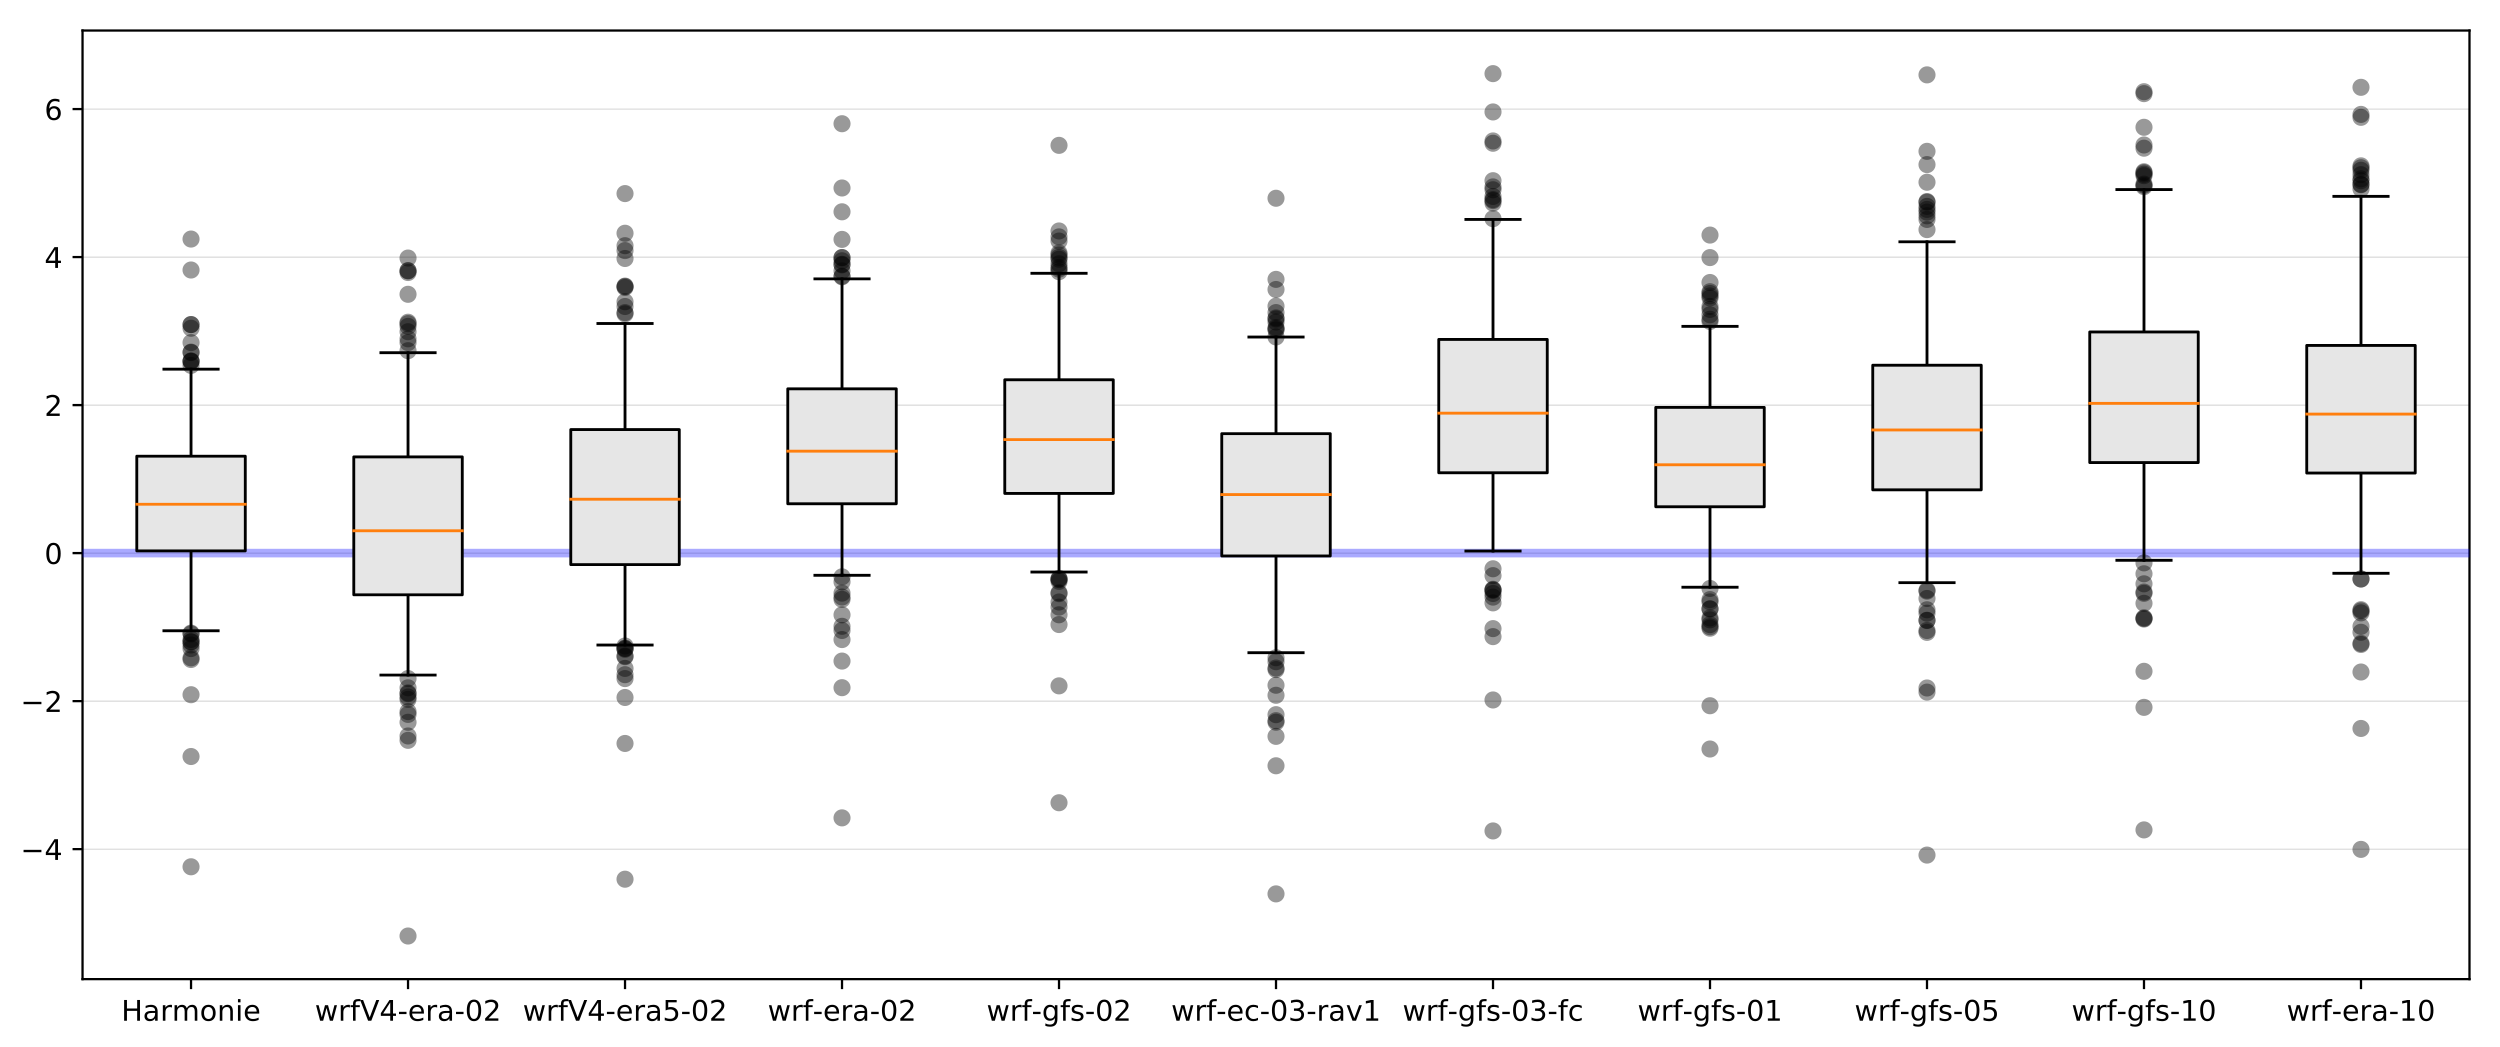 <?xml version="1.0" encoding="utf-8" standalone="no"?>
<!DOCTYPE svg PUBLIC "-//W3C//DTD SVG 1.1//EN"
  "http://www.w3.org/Graphics/SVG/1.1/DTD/svg11.dtd">
<!-- Created with matplotlib (https://matplotlib.org/) -->
<svg height="367.218pt" version="1.1" viewBox="0 0 876.642 367.218" width="876.642pt" xmlns="http://www.w3.org/2000/svg" xmlns:xlink="http://www.w3.org/1999/xlink">
 <defs>
  <style type="text/css">
*{stroke-linecap:butt;stroke-linejoin:round;}
  </style>
 </defs>
 <g id="figure_1">
  <g id="patch_1">
   <path d="M 0 367.218 
L 876.642 367.218 
L 876.642 0 
L 0 0 
z
" style="fill:#ffffff;"/>
  </g>
  <g id="axes_1">
   <g id="patch_2">
    <path d="M 28.942 343.34 
L 865.942 343.34 
L 865.942 10.7 
L 28.942 10.7 
z
" style="fill:#ffffff;"/>
   </g>
   <g id="matplotlib.axis_1">
    <g id="xtick_1">
     <g id="line2d_1">
      <defs>
       <path d="M 0 0 
L 0 3.5 
" id="m62ad5d34c4" style="stroke:#000000;stroke-width:0.8;"/>
      </defs>
      <g>
       <use style="stroke:#000000;stroke-width:0.8;" x="66.988" xlink:href="#m62ad5d34c4" y="343.34"/>
      </g>
     </g>
     <g id="text_1">
      <!-- Harmonie -->
      <defs>
       <path d="M 9.812 72.906 
L 19.672 72.906 
L 19.672 43.016 
L 55.516 43.016 
L 55.516 72.906 
L 65.375 72.906 
L 65.375 0 
L 55.516 0 
L 55.516 34.719 
L 19.672 34.719 
L 19.672 0 
L 9.812 0 
z
" id="DejaVuSans-72"/>
       <path d="M 34.281 27.484 
Q 23.391 27.484 19.188 25 
Q 14.984 22.516 14.984 16.5 
Q 14.984 11.719 18.141 8.906 
Q 21.297 6.109 26.703 6.109 
Q 34.188 6.109 38.703 11.406 
Q 43.219 16.703 43.219 25.484 
L 43.219 27.484 
z
M 52.203 31.203 
L 52.203 0 
L 43.219 0 
L 43.219 8.297 
Q 40.141 3.328 35.547 0.953 
Q 30.953 -1.422 24.312 -1.422 
Q 15.922 -1.422 10.953 3.297 
Q 6 8.016 6 15.922 
Q 6 25.141 12.172 29.828 
Q 18.359 34.516 30.609 34.516 
L 43.219 34.516 
L 43.219 35.406 
Q 43.219 41.609 39.141 45 
Q 35.062 48.391 27.688 48.391 
Q 23 48.391 18.547 47.266 
Q 14.109 46.141 10.016 43.891 
L 10.016 52.203 
Q 14.938 54.109 19.578 55.047 
Q 24.219 56 28.609 56 
Q 40.484 56 46.344 49.844 
Q 52.203 43.703 52.203 31.203 
z
" id="DejaVuSans-97"/>
       <path d="M 41.109 46.297 
Q 39.594 47.172 37.812 47.578 
Q 36.031 48 33.891 48 
Q 26.266 48 22.188 43.047 
Q 18.109 38.094 18.109 28.812 
L 18.109 0 
L 9.078 0 
L 9.078 54.688 
L 18.109 54.688 
L 18.109 46.188 
Q 20.953 51.172 25.484 53.578 
Q 30.031 56 36.531 56 
Q 37.453 56 38.578 55.875 
Q 39.703 55.766 41.062 55.516 
z
" id="DejaVuSans-114"/>
       <path d="M 52 44.188 
Q 55.375 50.25 60.062 53.125 
Q 64.75 56 71.094 56 
Q 79.641 56 84.281 50.016 
Q 88.922 44.047 88.922 33.016 
L 88.922 0 
L 79.891 0 
L 79.891 32.719 
Q 79.891 40.578 77.094 44.375 
Q 74.312 48.188 68.609 48.188 
Q 61.625 48.188 57.562 43.547 
Q 53.516 38.922 53.516 30.906 
L 53.516 0 
L 44.484 0 
L 44.484 32.719 
Q 44.484 40.625 41.703 44.406 
Q 38.922 48.188 33.109 48.188 
Q 26.219 48.188 22.156 43.531 
Q 18.109 38.875 18.109 30.906 
L 18.109 0 
L 9.078 0 
L 9.078 54.688 
L 18.109 54.688 
L 18.109 46.188 
Q 21.188 51.219 25.484 53.609 
Q 29.781 56 35.688 56 
Q 41.656 56 45.828 52.969 
Q 50 49.953 52 44.188 
z
" id="DejaVuSans-109"/>
       <path d="M 30.609 48.391 
Q 23.391 48.391 19.188 42.75 
Q 14.984 37.109 14.984 27.297 
Q 14.984 17.484 19.156 11.844 
Q 23.344 6.203 30.609 6.203 
Q 37.797 6.203 41.984 11.859 
Q 46.188 17.531 46.188 27.297 
Q 46.188 37.016 41.984 42.703 
Q 37.797 48.391 30.609 48.391 
z
M 30.609 56 
Q 42.328 56 49.016 48.375 
Q 55.719 40.766 55.719 27.297 
Q 55.719 13.875 49.016 6.219 
Q 42.328 -1.422 30.609 -1.422 
Q 18.844 -1.422 12.172 6.219 
Q 5.516 13.875 5.516 27.297 
Q 5.516 40.766 12.172 48.375 
Q 18.844 56 30.609 56 
z
" id="DejaVuSans-111"/>
       <path d="M 54.891 33.016 
L 54.891 0 
L 45.906 0 
L 45.906 32.719 
Q 45.906 40.484 42.875 44.328 
Q 39.844 48.188 33.797 48.188 
Q 26.516 48.188 22.312 43.547 
Q 18.109 38.922 18.109 30.906 
L 18.109 0 
L 9.078 0 
L 9.078 54.688 
L 18.109 54.688 
L 18.109 46.188 
Q 21.344 51.125 25.703 53.562 
Q 30.078 56 35.797 56 
Q 45.219 56 50.047 50.172 
Q 54.891 44.344 54.891 33.016 
z
" id="DejaVuSans-110"/>
       <path d="M 9.422 54.688 
L 18.406 54.688 
L 18.406 0 
L 9.422 0 
z
M 9.422 75.984 
L 18.406 75.984 
L 18.406 64.594 
L 9.422 64.594 
z
" id="DejaVuSans-105"/>
       <path d="M 56.203 29.594 
L 56.203 25.203 
L 14.891 25.203 
Q 15.484 15.922 20.484 11.062 
Q 25.484 6.203 34.422 6.203 
Q 39.594 6.203 44.453 7.469 
Q 49.312 8.734 54.109 11.281 
L 54.109 2.781 
Q 49.266 0.734 44.188 -0.344 
Q 39.109 -1.422 33.891 -1.422 
Q 20.797 -1.422 13.156 6.188 
Q 5.516 13.812 5.516 26.812 
Q 5.516 40.234 12.766 48.109 
Q 20.016 56 32.328 56 
Q 43.359 56 49.781 48.891 
Q 56.203 41.797 56.203 29.594 
z
M 47.219 32.234 
Q 47.125 39.594 43.094 43.984 
Q 39.062 48.391 32.422 48.391 
Q 24.906 48.391 20.391 44.141 
Q 15.875 39.891 15.188 32.172 
z
" id="DejaVuSans-101"/>
      </defs>
      <g transform="translate(42.545 357.938)scale(0.1 -0.1)">
       <use xlink:href="#DejaVuSans-72"/>
       <use x="75.195" xlink:href="#DejaVuSans-97"/>
       <use x="136.475" xlink:href="#DejaVuSans-114"/>
       <use x="177.572" xlink:href="#DejaVuSans-109"/>
       <use x="274.984" xlink:href="#DejaVuSans-111"/>
       <use x="336.166" xlink:href="#DejaVuSans-110"/>
       <use x="399.545" xlink:href="#DejaVuSans-105"/>
       <use x="427.328" xlink:href="#DejaVuSans-101"/>
      </g>
     </g>
    </g>
    <g id="xtick_2">
     <g id="line2d_2">
      <g>
       <use style="stroke:#000000;stroke-width:0.8;" x="143.079" xlink:href="#m62ad5d34c4" y="343.34"/>
      </g>
     </g>
     <g id="text_2">
      <!-- wrfV4-era-02 -->
      <defs>
       <path d="M 4.203 54.688 
L 13.188 54.688 
L 24.422 12.016 
L 35.594 54.688 
L 46.188 54.688 
L 57.422 12.016 
L 68.609 54.688 
L 77.594 54.688 
L 63.281 0 
L 52.688 0 
L 40.922 44.828 
L 29.109 0 
L 18.5 0 
z
" id="DejaVuSans-119"/>
       <path d="M 37.109 75.984 
L 37.109 68.5 
L 28.516 68.5 
Q 23.688 68.5 21.797 66.547 
Q 19.922 64.594 19.922 59.516 
L 19.922 54.688 
L 34.719 54.688 
L 34.719 47.703 
L 19.922 47.703 
L 19.922 0 
L 10.891 0 
L 10.891 47.703 
L 2.297 47.703 
L 2.297 54.688 
L 10.891 54.688 
L 10.891 58.5 
Q 10.891 67.625 15.141 71.797 
Q 19.391 75.984 28.609 75.984 
z
" id="DejaVuSans-102"/>
       <path d="M 28.609 0 
L 0.781 72.906 
L 11.078 72.906 
L 34.188 11.531 
L 57.328 72.906 
L 67.578 72.906 
L 39.797 0 
z
" id="DejaVuSans-86"/>
       <path d="M 37.797 64.312 
L 12.891 25.391 
L 37.797 25.391 
z
M 35.203 72.906 
L 47.609 72.906 
L 47.609 25.391 
L 58.016 25.391 
L 58.016 17.188 
L 47.609 17.188 
L 47.609 0 
L 37.797 0 
L 37.797 17.188 
L 4.891 17.188 
L 4.891 26.703 
z
" id="DejaVuSans-52"/>
       <path d="M 4.891 31.391 
L 31.203 31.391 
L 31.203 23.391 
L 4.891 23.391 
z
" id="DejaVuSans-45"/>
       <path d="M 31.781 66.406 
Q 24.172 66.406 20.328 58.906 
Q 16.5 51.422 16.5 36.375 
Q 16.5 21.391 20.328 13.891 
Q 24.172 6.391 31.781 6.391 
Q 39.453 6.391 43.281 13.891 
Q 47.125 21.391 47.125 36.375 
Q 47.125 51.422 43.281 58.906 
Q 39.453 66.406 31.781 66.406 
z
M 31.781 74.219 
Q 44.047 74.219 50.516 64.516 
Q 56.984 54.828 56.984 36.375 
Q 56.984 17.969 50.516 8.266 
Q 44.047 -1.422 31.781 -1.422 
Q 19.531 -1.422 13.062 8.266 
Q 6.594 17.969 6.594 36.375 
Q 6.594 54.828 13.062 64.516 
Q 19.531 74.219 31.781 74.219 
z
" id="DejaVuSans-48"/>
       <path d="M 19.188 8.297 
L 53.609 8.297 
L 53.609 0 
L 7.328 0 
L 7.328 8.297 
Q 12.938 14.109 22.625 23.891 
Q 32.328 33.688 34.812 36.531 
Q 39.547 41.844 41.422 45.531 
Q 43.312 49.219 43.312 52.781 
Q 43.312 58.594 39.234 62.25 
Q 35.156 65.922 28.609 65.922 
Q 23.969 65.922 18.812 64.312 
Q 13.672 62.703 7.812 59.422 
L 7.812 69.391 
Q 13.766 71.781 18.938 73 
Q 24.125 74.219 28.422 74.219 
Q 39.75 74.219 46.484 68.547 
Q 53.219 62.891 53.219 53.422 
Q 53.219 48.922 51.531 44.891 
Q 49.859 40.875 45.406 35.406 
Q 44.188 33.984 37.641 27.219 
Q 31.109 20.453 19.188 8.297 
z
" id="DejaVuSans-50"/>
      </defs>
      <g transform="translate(110.406 357.938)scale(0.1 -0.1)">
       <use xlink:href="#DejaVuSans-119"/>
       <use x="81.787" xlink:href="#DejaVuSans-114"/>
       <use x="122.9" xlink:href="#DejaVuSans-102"/>
       <use x="158.105" xlink:href="#DejaVuSans-86"/>
       <use x="226.514" xlink:href="#DejaVuSans-52"/>
       <use x="290.137" xlink:href="#DejaVuSans-45"/>
       <use x="326.221" xlink:href="#DejaVuSans-101"/>
       <use x="387.744" xlink:href="#DejaVuSans-114"/>
       <use x="428.857" xlink:href="#DejaVuSans-97"/>
       <use x="490.137" xlink:href="#DejaVuSans-45"/>
       <use x="526.221" xlink:href="#DejaVuSans-48"/>
       <use x="589.844" xlink:href="#DejaVuSans-50"/>
      </g>
     </g>
    </g>
    <g id="xtick_3">
     <g id="line2d_3">
      <g>
       <use style="stroke:#000000;stroke-width:0.8;" x="219.169" xlink:href="#m62ad5d34c4" y="343.34"/>
      </g>
     </g>
     <g id="text_3">
      <!-- wrfV4-era5-02 -->
      <defs>
       <path d="M 10.797 72.906 
L 49.516 72.906 
L 49.516 64.594 
L 19.828 64.594 
L 19.828 46.734 
Q 21.969 47.469 24.109 47.828 
Q 26.266 48.188 28.422 48.188 
Q 40.625 48.188 47.75 41.5 
Q 54.891 34.812 54.891 23.391 
Q 54.891 11.625 47.562 5.094 
Q 40.234 -1.422 26.906 -1.422 
Q 22.312 -1.422 17.547 -0.641 
Q 12.797 0.141 7.719 1.703 
L 7.719 11.625 
Q 12.109 9.234 16.797 8.062 
Q 21.484 6.891 26.703 6.891 
Q 35.156 6.891 40.078 11.328 
Q 45.016 15.766 45.016 23.391 
Q 45.016 31 40.078 35.438 
Q 35.156 39.891 26.703 39.891 
Q 22.75 39.891 18.812 39.016 
Q 14.891 38.141 10.797 36.281 
z
" id="DejaVuSans-53"/>
      </defs>
      <g transform="translate(183.316 357.938)scale(0.1 -0.1)">
       <use xlink:href="#DejaVuSans-119"/>
       <use x="81.787" xlink:href="#DejaVuSans-114"/>
       <use x="122.9" xlink:href="#DejaVuSans-102"/>
       <use x="158.105" xlink:href="#DejaVuSans-86"/>
       <use x="226.514" xlink:href="#DejaVuSans-52"/>
       <use x="290.137" xlink:href="#DejaVuSans-45"/>
       <use x="326.221" xlink:href="#DejaVuSans-101"/>
       <use x="387.744" xlink:href="#DejaVuSans-114"/>
       <use x="428.857" xlink:href="#DejaVuSans-97"/>
       <use x="490.137" xlink:href="#DejaVuSans-53"/>
       <use x="553.76" xlink:href="#DejaVuSans-45"/>
       <use x="589.844" xlink:href="#DejaVuSans-48"/>
       <use x="653.467" xlink:href="#DejaVuSans-50"/>
      </g>
     </g>
    </g>
    <g id="xtick_4">
     <g id="line2d_4">
      <g>
       <use style="stroke:#000000;stroke-width:0.8;" x="295.26" xlink:href="#m62ad5d34c4" y="343.34"/>
      </g>
     </g>
     <g id="text_4">
      <!-- wrf-era-02 -->
      <g transform="translate(269.193 357.938)scale(0.1 -0.1)">
       <use xlink:href="#DejaVuSans-119"/>
       <use x="81.787" xlink:href="#DejaVuSans-114"/>
       <use x="122.9" xlink:href="#DejaVuSans-102"/>
       <use x="158.027" xlink:href="#DejaVuSans-45"/>
       <use x="194.111" xlink:href="#DejaVuSans-101"/>
       <use x="255.635" xlink:href="#DejaVuSans-114"/>
       <use x="296.748" xlink:href="#DejaVuSans-97"/>
       <use x="358.027" xlink:href="#DejaVuSans-45"/>
       <use x="394.111" xlink:href="#DejaVuSans-48"/>
       <use x="457.734" xlink:href="#DejaVuSans-50"/>
      </g>
     </g>
    </g>
    <g id="xtick_5">
     <g id="line2d_5">
      <g>
       <use style="stroke:#000000;stroke-width:0.8;" x="371.351" xlink:href="#m62ad5d34c4" y="343.34"/>
      </g>
     </g>
     <g id="text_5">
      <!-- wrf-gfs-02 -->
      <defs>
       <path d="M 45.406 27.984 
Q 45.406 37.75 41.375 43.109 
Q 37.359 48.484 30.078 48.484 
Q 22.859 48.484 18.828 43.109 
Q 14.797 37.75 14.797 27.984 
Q 14.797 18.266 18.828 12.891 
Q 22.859 7.516 30.078 7.516 
Q 37.359 7.516 41.375 12.891 
Q 45.406 18.266 45.406 27.984 
z
M 54.391 6.781 
Q 54.391 -7.172 48.188 -13.984 
Q 42 -20.797 29.203 -20.797 
Q 24.469 -20.797 20.266 -20.094 
Q 16.062 -19.391 12.109 -17.922 
L 12.109 -9.188 
Q 16.062 -11.328 19.922 -12.344 
Q 23.781 -13.375 27.781 -13.375 
Q 36.625 -13.375 41.016 -8.766 
Q 45.406 -4.156 45.406 5.172 
L 45.406 9.625 
Q 42.625 4.781 38.281 2.391 
Q 33.938 0 27.875 0 
Q 17.828 0 11.672 7.656 
Q 5.516 15.328 5.516 27.984 
Q 5.516 40.672 11.672 48.328 
Q 17.828 56 27.875 56 
Q 33.938 56 38.281 53.609 
Q 42.625 51.219 45.406 46.391 
L 45.406 54.688 
L 54.391 54.688 
z
" id="DejaVuSans-103"/>
       <path d="M 44.281 53.078 
L 44.281 44.578 
Q 40.484 46.531 36.375 47.5 
Q 32.281 48.484 27.875 48.484 
Q 21.188 48.484 17.844 46.438 
Q 14.5 44.391 14.5 40.281 
Q 14.5 37.156 16.891 35.375 
Q 19.281 33.594 26.516 31.984 
L 29.594 31.297 
Q 39.156 29.25 43.188 25.516 
Q 47.219 21.781 47.219 15.094 
Q 47.219 7.469 41.188 3.016 
Q 35.156 -1.422 24.609 -1.422 
Q 20.219 -1.422 15.453 -0.562 
Q 10.688 0.297 5.422 2 
L 5.422 11.281 
Q 10.406 8.688 15.234 7.391 
Q 20.062 6.109 24.812 6.109 
Q 31.156 6.109 34.562 8.281 
Q 37.984 10.453 37.984 14.406 
Q 37.984 18.062 35.516 20.016 
Q 33.062 21.969 24.703 23.781 
L 21.578 24.516 
Q 13.234 26.266 9.516 29.906 
Q 5.812 33.547 5.812 39.891 
Q 5.812 47.609 11.281 51.797 
Q 16.75 56 26.812 56 
Q 31.781 56 36.172 55.266 
Q 40.578 54.547 44.281 53.078 
z
" id="DejaVuSans-115"/>
      </defs>
      <g transform="translate(345.941 357.938)scale(0.1 -0.1)">
       <use xlink:href="#DejaVuSans-119"/>
       <use x="81.787" xlink:href="#DejaVuSans-114"/>
       <use x="122.9" xlink:href="#DejaVuSans-102"/>
       <use x="158.027" xlink:href="#DejaVuSans-45"/>
       <use x="194.111" xlink:href="#DejaVuSans-103"/>
       <use x="257.588" xlink:href="#DejaVuSans-102"/>
       <use x="292.793" xlink:href="#DejaVuSans-115"/>
       <use x="344.893" xlink:href="#DejaVuSans-45"/>
       <use x="380.977" xlink:href="#DejaVuSans-48"/>
       <use x="444.6" xlink:href="#DejaVuSans-50"/>
      </g>
     </g>
    </g>
    <g id="xtick_6">
     <g id="line2d_6">
      <g>
       <use style="stroke:#000000;stroke-width:0.8;" x="447.442" xlink:href="#m62ad5d34c4" y="343.34"/>
      </g>
     </g>
     <g id="text_6">
      <!-- wrf-ec-03-rav1 -->
      <defs>
       <path d="M 48.781 52.594 
L 48.781 44.188 
Q 44.969 46.297 41.141 47.344 
Q 37.312 48.391 33.406 48.391 
Q 24.656 48.391 19.812 42.844 
Q 14.984 37.312 14.984 27.297 
Q 14.984 17.281 19.812 11.734 
Q 24.656 6.203 33.406 6.203 
Q 37.312 6.203 41.141 7.25 
Q 44.969 8.297 48.781 10.406 
L 48.781 2.094 
Q 45.016 0.344 40.984 -0.531 
Q 36.969 -1.422 32.422 -1.422 
Q 20.062 -1.422 12.781 6.344 
Q 5.516 14.109 5.516 27.297 
Q 5.516 40.672 12.859 48.328 
Q 20.219 56 33.016 56 
Q 37.156 56 41.109 55.141 
Q 45.062 54.297 48.781 52.594 
z
" id="DejaVuSans-99"/>
       <path d="M 40.578 39.312 
Q 47.656 37.797 51.625 33 
Q 55.609 28.219 55.609 21.188 
Q 55.609 10.406 48.188 4.484 
Q 40.766 -1.422 27.094 -1.422 
Q 22.516 -1.422 17.656 -0.516 
Q 12.797 0.391 7.625 2.203 
L 7.625 11.719 
Q 11.719 9.328 16.594 8.109 
Q 21.484 6.891 26.812 6.891 
Q 36.078 6.891 40.938 10.547 
Q 45.797 14.203 45.797 21.188 
Q 45.797 27.641 41.281 31.266 
Q 36.766 34.906 28.719 34.906 
L 20.219 34.906 
L 20.219 43.016 
L 29.109 43.016 
Q 36.375 43.016 40.234 45.922 
Q 44.094 48.828 44.094 54.297 
Q 44.094 59.906 40.109 62.906 
Q 36.141 65.922 28.719 65.922 
Q 24.656 65.922 20.016 65.031 
Q 15.375 64.156 9.812 62.312 
L 9.812 71.094 
Q 15.438 72.656 20.344 73.438 
Q 25.25 74.219 29.594 74.219 
Q 40.828 74.219 47.359 69.109 
Q 53.906 64.016 53.906 55.328 
Q 53.906 49.266 50.438 45.094 
Q 46.969 40.922 40.578 39.312 
z
" id="DejaVuSans-51"/>
       <path d="M 2.984 54.688 
L 12.5 54.688 
L 29.594 8.797 
L 46.688 54.688 
L 56.203 54.688 
L 35.688 0 
L 23.484 0 
z
" id="DejaVuSans-118"/>
       <path d="M 12.406 8.297 
L 28.516 8.297 
L 28.516 63.922 
L 10.984 60.406 
L 10.984 69.391 
L 28.422 72.906 
L 38.281 72.906 
L 38.281 8.297 
L 54.391 8.297 
L 54.391 0 
L 12.406 0 
z
" id="DejaVuSans-49"/>
      </defs>
      <g transform="translate(410.681 357.938)scale(0.1 -0.1)">
       <use xlink:href="#DejaVuSans-119"/>
       <use x="81.787" xlink:href="#DejaVuSans-114"/>
       <use x="122.9" xlink:href="#DejaVuSans-102"/>
       <use x="158.027" xlink:href="#DejaVuSans-45"/>
       <use x="194.111" xlink:href="#DejaVuSans-101"/>
       <use x="255.635" xlink:href="#DejaVuSans-99"/>
       <use x="310.615" xlink:href="#DejaVuSans-45"/>
       <use x="346.699" xlink:href="#DejaVuSans-48"/>
       <use x="410.322" xlink:href="#DejaVuSans-51"/>
       <use x="473.945" xlink:href="#DejaVuSans-45"/>
       <use x="510.029" xlink:href="#DejaVuSans-114"/>
       <use x="551.143" xlink:href="#DejaVuSans-97"/>
       <use x="612.422" xlink:href="#DejaVuSans-118"/>
       <use x="671.602" xlink:href="#DejaVuSans-49"/>
      </g>
     </g>
    </g>
    <g id="xtick_7">
     <g id="line2d_7">
      <g>
       <use style="stroke:#000000;stroke-width:0.8;" x="523.533" xlink:href="#m62ad5d34c4" y="343.34"/>
      </g>
     </g>
     <g id="text_7">
      <!-- wrf-gfs-03-fc -->
      <g transform="translate(491.81 357.938)scale(0.1 -0.1)">
       <use xlink:href="#DejaVuSans-119"/>
       <use x="81.787" xlink:href="#DejaVuSans-114"/>
       <use x="122.9" xlink:href="#DejaVuSans-102"/>
       <use x="158.027" xlink:href="#DejaVuSans-45"/>
       <use x="194.111" xlink:href="#DejaVuSans-103"/>
       <use x="257.588" xlink:href="#DejaVuSans-102"/>
       <use x="292.793" xlink:href="#DejaVuSans-115"/>
       <use x="344.893" xlink:href="#DejaVuSans-45"/>
       <use x="380.977" xlink:href="#DejaVuSans-48"/>
       <use x="444.6" xlink:href="#DejaVuSans-51"/>
       <use x="508.223" xlink:href="#DejaVuSans-45"/>
       <use x="544.307" xlink:href="#DejaVuSans-102"/>
       <use x="579.512" xlink:href="#DejaVuSans-99"/>
      </g>
     </g>
    </g>
    <g id="xtick_8">
     <g id="line2d_8">
      <g>
       <use style="stroke:#000000;stroke-width:0.8;" x="599.624" xlink:href="#m62ad5d34c4" y="343.34"/>
      </g>
     </g>
     <g id="text_8">
      <!-- wrf-gfs-01 -->
      <g transform="translate(574.214 357.938)scale(0.1 -0.1)">
       <use xlink:href="#DejaVuSans-119"/>
       <use x="81.787" xlink:href="#DejaVuSans-114"/>
       <use x="122.9" xlink:href="#DejaVuSans-102"/>
       <use x="158.027" xlink:href="#DejaVuSans-45"/>
       <use x="194.111" xlink:href="#DejaVuSans-103"/>
       <use x="257.588" xlink:href="#DejaVuSans-102"/>
       <use x="292.793" xlink:href="#DejaVuSans-115"/>
       <use x="344.893" xlink:href="#DejaVuSans-45"/>
       <use x="380.977" xlink:href="#DejaVuSans-48"/>
       <use x="444.6" xlink:href="#DejaVuSans-49"/>
      </g>
     </g>
    </g>
    <g id="xtick_9">
     <g id="line2d_9">
      <g>
       <use style="stroke:#000000;stroke-width:0.8;" x="675.715" xlink:href="#m62ad5d34c4" y="343.34"/>
      </g>
     </g>
     <g id="text_9">
      <!-- wrf-gfs-05 -->
      <g transform="translate(650.305 357.938)scale(0.1 -0.1)">
       <use xlink:href="#DejaVuSans-119"/>
       <use x="81.787" xlink:href="#DejaVuSans-114"/>
       <use x="122.9" xlink:href="#DejaVuSans-102"/>
       <use x="158.027" xlink:href="#DejaVuSans-45"/>
       <use x="194.111" xlink:href="#DejaVuSans-103"/>
       <use x="257.588" xlink:href="#DejaVuSans-102"/>
       <use x="292.793" xlink:href="#DejaVuSans-115"/>
       <use x="344.893" xlink:href="#DejaVuSans-45"/>
       <use x="380.977" xlink:href="#DejaVuSans-48"/>
       <use x="444.6" xlink:href="#DejaVuSans-53"/>
      </g>
     </g>
    </g>
    <g id="xtick_10">
     <g id="line2d_10">
      <g>
       <use style="stroke:#000000;stroke-width:0.8;" x="751.806" xlink:href="#m62ad5d34c4" y="343.34"/>
      </g>
     </g>
     <g id="text_10">
      <!-- wrf-gfs-10 -->
      <g transform="translate(726.396 357.938)scale(0.1 -0.1)">
       <use xlink:href="#DejaVuSans-119"/>
       <use x="81.787" xlink:href="#DejaVuSans-114"/>
       <use x="122.9" xlink:href="#DejaVuSans-102"/>
       <use x="158.027" xlink:href="#DejaVuSans-45"/>
       <use x="194.111" xlink:href="#DejaVuSans-103"/>
       <use x="257.588" xlink:href="#DejaVuSans-102"/>
       <use x="292.793" xlink:href="#DejaVuSans-115"/>
       <use x="344.893" xlink:href="#DejaVuSans-45"/>
       <use x="380.977" xlink:href="#DejaVuSans-49"/>
       <use x="444.6" xlink:href="#DejaVuSans-48"/>
      </g>
     </g>
    </g>
    <g id="xtick_11">
     <g id="line2d_11">
      <g>
       <use style="stroke:#000000;stroke-width:0.8;" x="827.897" xlink:href="#m62ad5d34c4" y="343.34"/>
      </g>
     </g>
     <g id="text_11">
      <!-- wrf-era-10 -->
      <g transform="translate(801.83 357.938)scale(0.1 -0.1)">
       <use xlink:href="#DejaVuSans-119"/>
       <use x="81.787" xlink:href="#DejaVuSans-114"/>
       <use x="122.9" xlink:href="#DejaVuSans-102"/>
       <use x="158.027" xlink:href="#DejaVuSans-45"/>
       <use x="194.111" xlink:href="#DejaVuSans-101"/>
       <use x="255.635" xlink:href="#DejaVuSans-114"/>
       <use x="296.748" xlink:href="#DejaVuSans-97"/>
       <use x="358.027" xlink:href="#DejaVuSans-45"/>
       <use x="394.111" xlink:href="#DejaVuSans-49"/>
       <use x="457.734" xlink:href="#DejaVuSans-48"/>
      </g>
     </g>
    </g>
   </g>
   <g id="matplotlib.axis_2">
    <g id="ytick_1">
     <g id="line2d_12">
      <path clip-path="url(#pe42b32db61)" d="M 28.942 297.754 
L 865.942 297.754 
" style="fill:none;stroke:#bfbfbf;stroke-linecap:square;stroke-width:0.25;"/>
     </g>
     <g id="line2d_13">
      <defs>
       <path d="M 0 0 
L -3.5 0 
" id="m09717c7cb3" style="stroke:#000000;stroke-width:0.8;"/>
      </defs>
      <g>
       <use style="stroke:#000000;stroke-width:0.8;" x="28.942" xlink:href="#m09717c7cb3" y="297.754"/>
      </g>
     </g>
     <g id="text_12">
      <!-- −4 -->
      <defs>
       <path d="M 10.594 35.5 
L 73.188 35.5 
L 73.188 27.203 
L 10.594 27.203 
z
" id="DejaVuSans-8722"/>
      </defs>
      <g transform="translate(7.2 301.553)scale(0.1 -0.1)">
       <use xlink:href="#DejaVuSans-8722"/>
       <use x="83.789" xlink:href="#DejaVuSans-52"/>
      </g>
     </g>
    </g>
    <g id="ytick_2">
     <g id="line2d_14">
      <path clip-path="url(#pe42b32db61)" d="M 28.942 245.852 
L 865.942 245.852 
" style="fill:none;stroke:#bfbfbf;stroke-linecap:square;stroke-width:0.25;"/>
     </g>
     <g id="line2d_15">
      <g>
       <use style="stroke:#000000;stroke-width:0.8;" x="28.942" xlink:href="#m09717c7cb3" y="245.852"/>
      </g>
     </g>
     <g id="text_13">
      <!-- −2 -->
      <g transform="translate(7.2 249.651)scale(0.1 -0.1)">
       <use xlink:href="#DejaVuSans-8722"/>
       <use x="83.789" xlink:href="#DejaVuSans-50"/>
      </g>
     </g>
    </g>
    <g id="ytick_3">
     <g id="line2d_16">
      <path clip-path="url(#pe42b32db61)" d="M 28.942 193.95 
L 865.942 193.95 
" style="fill:none;stroke:#bfbfbf;stroke-linecap:square;stroke-width:0.25;"/>
     </g>
     <g id="line2d_17">
      <g>
       <use style="stroke:#000000;stroke-width:0.8;" x="28.942" xlink:href="#m09717c7cb3" y="193.95"/>
      </g>
     </g>
     <g id="text_14">
      <!-- 0 -->
      <g transform="translate(15.58 197.75)scale(0.1 -0.1)">
       <use xlink:href="#DejaVuSans-48"/>
      </g>
     </g>
    </g>
    <g id="ytick_4">
     <g id="line2d_18">
      <path clip-path="url(#pe42b32db61)" d="M 28.942 142.049 
L 865.942 142.049 
" style="fill:none;stroke:#bfbfbf;stroke-linecap:square;stroke-width:0.25;"/>
     </g>
     <g id="line2d_19">
      <g>
       <use style="stroke:#000000;stroke-width:0.8;" x="28.942" xlink:href="#m09717c7cb3" y="142.049"/>
      </g>
     </g>
     <g id="text_15">
      <!-- 2 -->
      <g transform="translate(15.58 145.848)scale(0.1 -0.1)">
       <use xlink:href="#DejaVuSans-50"/>
      </g>
     </g>
    </g>
    <g id="ytick_5">
     <g id="line2d_20">
      <path clip-path="url(#pe42b32db61)" d="M 28.942 90.147 
L 865.942 90.147 
" style="fill:none;stroke:#bfbfbf;stroke-linecap:square;stroke-width:0.25;"/>
     </g>
     <g id="line2d_21">
      <g>
       <use style="stroke:#000000;stroke-width:0.8;" x="28.942" xlink:href="#m09717c7cb3" y="90.147"/>
      </g>
     </g>
     <g id="text_16">
      <!-- 4 -->
      <g transform="translate(15.58 93.946)scale(0.1 -0.1)">
       <use xlink:href="#DejaVuSans-52"/>
      </g>
     </g>
    </g>
    <g id="ytick_6">
     <g id="line2d_22">
      <path clip-path="url(#pe42b32db61)" d="M 28.942 38.245 
L 865.942 38.245 
" style="fill:none;stroke:#bfbfbf;stroke-linecap:square;stroke-width:0.25;"/>
     </g>
     <g id="line2d_23">
      <g>
       <use style="stroke:#000000;stroke-width:0.8;" x="28.942" xlink:href="#m09717c7cb3" y="38.245"/>
      </g>
     </g>
     <g id="text_17">
      <!-- 6 -->
      <defs>
       <path d="M 33.016 40.375 
Q 26.375 40.375 22.484 35.828 
Q 18.609 31.297 18.609 23.391 
Q 18.609 15.531 22.484 10.953 
Q 26.375 6.391 33.016 6.391 
Q 39.656 6.391 43.531 10.953 
Q 47.406 15.531 47.406 23.391 
Q 47.406 31.297 43.531 35.828 
Q 39.656 40.375 33.016 40.375 
z
M 52.594 71.297 
L 52.594 62.312 
Q 48.875 64.062 45.094 64.984 
Q 41.312 65.922 37.594 65.922 
Q 27.828 65.922 22.672 59.328 
Q 17.531 52.734 16.797 39.406 
Q 19.672 43.656 24.016 45.922 
Q 28.375 48.188 33.594 48.188 
Q 44.578 48.188 50.953 41.516 
Q 57.328 34.859 57.328 23.391 
Q 57.328 12.156 50.688 5.359 
Q 44.047 -1.422 33.016 -1.422 
Q 20.359 -1.422 13.672 8.266 
Q 6.984 17.969 6.984 36.375 
Q 6.984 53.656 15.188 63.938 
Q 23.391 74.219 37.203 74.219 
Q 40.922 74.219 44.703 73.484 
Q 48.484 72.75 52.594 71.297 
z
" id="DejaVuSans-54"/>
      </defs>
      <g transform="translate(15.58 42.044)scale(0.1 -0.1)">
       <use xlink:href="#DejaVuSans-54"/>
      </g>
     </g>
    </g>
   </g>
   <g id="patch_3">
    <path d="M 28.942 343.34 
L 28.942 10.7 
" style="fill:none;stroke:#000000;stroke-linecap:square;stroke-linejoin:miter;stroke-width:0.8;"/>
   </g>
   <g id="patch_4">
    <path d="M 865.942 343.34 
L 865.942 10.7 
" style="fill:none;stroke:#000000;stroke-linecap:square;stroke-linejoin:miter;stroke-width:0.8;"/>
   </g>
   <g id="patch_5">
    <path d="M 28.942 343.34 
L 865.942 343.34 
" style="fill:none;stroke:#000000;stroke-linecap:square;stroke-linejoin:miter;stroke-width:0.8;"/>
   </g>
   <g id="patch_6">
    <path d="M 28.942 10.7 
L 865.942 10.7 
" style="fill:none;stroke:#000000;stroke-linecap:square;stroke-linejoin:miter;stroke-width:0.8;"/>
   </g>
   <g id="line2d_24">
    <path clip-path="url(#pe42b32db61)" d="M 28.942 193.95 
L 865.942 193.95 
" style="fill:none;stroke:#0000ff;stroke-linecap:square;stroke-opacity:0.333;stroke-width:3;"/>
   </g>
   <g id="line2d_25">
    <path clip-path="url(#pe42b32db61)" d="M 66.988 193.178 
L 66.988 221.186 
" style="fill:none;stroke:#000000;stroke-linecap:square;"/>
   </g>
   <g id="line2d_26">
    <path clip-path="url(#pe42b32db61)" d="M 66.988 159.972 
L 66.988 129.444 
" style="fill:none;stroke:#000000;stroke-linecap:square;"/>
   </g>
   <g id="line2d_27">
    <path clip-path="url(#pe42b32db61)" d="M 57.476 221.186 
L 76.499 221.186 
" style="fill:none;stroke:#000000;stroke-linecap:square;"/>
   </g>
   <g id="line2d_28">
    <path clip-path="url(#pe42b32db61)" d="M 57.476 129.444 
L 76.499 129.444 
" style="fill:none;stroke:#000000;stroke-linecap:square;"/>
   </g>
   <g id="line2d_29">
    <defs>
     <path d="M 0 3 
C 0.796 3 1.559 2.684 2.121 2.121 
C 2.684 1.559 3 0.796 3 0 
C 3 -0.796 2.684 -1.559 2.121 -2.121 
C 1.559 -2.684 0.796 -3 0 -3 
C -0.796 -3 -1.559 -2.684 -2.121 -2.121 
C -2.684 -1.559 -3 -0.796 -3 0 
C -3 0.796 -2.684 1.559 -2.121 2.121 
C -1.559 2.684 -0.796 3 0 3 
z
" id="mfddaf43675" style="stroke:#000000;stroke-opacity:0;"/>
    </defs>
    <g clip-path="url(#pe42b32db61)">
     <use style="fill-opacity:0.4;stroke:#000000;stroke-opacity:0;" x="66.988" xlink:href="#mfddaf43675" y="225.091"/>
     <use style="fill-opacity:0.4;stroke:#000000;stroke-opacity:0;" x="66.988" xlink:href="#mfddaf43675" y="225.058"/>
     <use style="fill-opacity:0.4;stroke:#000000;stroke-opacity:0;" x="66.988" xlink:href="#mfddaf43675" y="226.158"/>
     <use style="fill-opacity:0.4;stroke:#000000;stroke-opacity:0;" x="66.988" xlink:href="#mfddaf43675" y="221.995"/>
     <use style="fill-opacity:0.4;stroke:#000000;stroke-opacity:0;" x="66.988" xlink:href="#mfddaf43675" y="222.268"/>
     <use style="fill-opacity:0.4;stroke:#000000;stroke-opacity:0;" x="66.988" xlink:href="#mfddaf43675" y="224.225"/>
     <use style="fill-opacity:0.4;stroke:#000000;stroke-opacity:0;" x="66.988" xlink:href="#mfddaf43675" y="303.943"/>
     <use style="fill-opacity:0.4;stroke:#000000;stroke-opacity:0;" x="66.988" xlink:href="#mfddaf43675" y="227.424"/>
     <use style="fill-opacity:0.4;stroke:#000000;stroke-opacity:0;" x="66.988" xlink:href="#mfddaf43675" y="243.605"/>
     <use style="fill-opacity:0.4;stroke:#000000;stroke-opacity:0;" x="66.988" xlink:href="#mfddaf43675" y="265.276"/>
     <use style="fill-opacity:0.4;stroke:#000000;stroke-opacity:0;" x="66.988" xlink:href="#mfddaf43675" y="230.673"/>
     <use style="fill-opacity:0.4;stroke:#000000;stroke-opacity:0;" x="66.988" xlink:href="#mfddaf43675" y="231.262"/>
     <use style="fill-opacity:0.4;stroke:#000000;stroke-opacity:0;" x="66.988" xlink:href="#mfddaf43675" y="113.817"/>
     <use style="fill-opacity:0.4;stroke:#000000;stroke-opacity:0;" x="66.988" xlink:href="#mfddaf43675" y="123.629"/>
     <use style="fill-opacity:0.4;stroke:#000000;stroke-opacity:0;" x="66.988" xlink:href="#mfddaf43675" y="123.478"/>
     <use style="fill-opacity:0.4;stroke:#000000;stroke-opacity:0;" x="66.988" xlink:href="#mfddaf43675" y="120.136"/>
     <use style="fill-opacity:0.4;stroke:#000000;stroke-opacity:0;" x="66.988" xlink:href="#mfddaf43675" y="126.725"/>
     <use style="fill-opacity:0.4;stroke:#000000;stroke-opacity:0;" x="66.988" xlink:href="#mfddaf43675" y="83.825"/>
     <use style="fill-opacity:0.4;stroke:#000000;stroke-opacity:0;" x="66.988" xlink:href="#mfddaf43675" y="126.704"/>
     <use style="fill-opacity:0.4;stroke:#000000;stroke-opacity:0;" x="66.988" xlink:href="#mfddaf43675" y="126.543"/>
     <use style="fill-opacity:0.4;stroke:#000000;stroke-opacity:0;" x="66.988" xlink:href="#mfddaf43675" y="115.096"/>
     <use style="fill-opacity:0.4;stroke:#000000;stroke-opacity:0;" x="66.988" xlink:href="#mfddaf43675" y="128.131"/>
     <use style="fill-opacity:0.4;stroke:#000000;stroke-opacity:0;" x="66.988" xlink:href="#mfddaf43675" y="113.814"/>
     <use style="fill-opacity:0.4;stroke:#000000;stroke-opacity:0;" x="66.988" xlink:href="#mfddaf43675" y="94.681"/>
    </g>
   </g>
   <g id="line2d_30">
    <path clip-path="url(#pe42b32db61)" d="M 143.079 208.571 
L 143.079 236.717 
" style="fill:none;stroke:#000000;stroke-linecap:square;"/>
   </g>
   <g id="line2d_31">
    <path clip-path="url(#pe42b32db61)" d="M 143.079 160.212 
L 143.079 123.67 
" style="fill:none;stroke:#000000;stroke-linecap:square;"/>
   </g>
   <g id="line2d_32">
    <path clip-path="url(#pe42b32db61)" d="M 133.567 236.717 
L 152.59 236.717 
" style="fill:none;stroke:#000000;stroke-linecap:square;"/>
   </g>
   <g id="line2d_33">
    <path clip-path="url(#pe42b32db61)" d="M 133.567 123.67 
L 152.59 123.67 
" style="fill:none;stroke:#000000;stroke-linecap:square;"/>
   </g>
   <g id="line2d_34">
    <g clip-path="url(#pe42b32db61)">
     <use style="fill-opacity:0.4;stroke:#000000;stroke-opacity:0;" x="143.079" xlink:href="#mfddaf43675" y="237.94"/>
     <use style="fill-opacity:0.4;stroke:#000000;stroke-opacity:0;" x="143.079" xlink:href="#mfddaf43675" y="241.181"/>
     <use style="fill-opacity:0.4;stroke:#000000;stroke-opacity:0;" x="143.079" xlink:href="#mfddaf43675" y="242.974"/>
     <use style="fill-opacity:0.4;stroke:#000000;stroke-opacity:0;" x="143.079" xlink:href="#mfddaf43675" y="250.515"/>
     <use style="fill-opacity:0.4;stroke:#000000;stroke-opacity:0;" x="143.079" xlink:href="#mfddaf43675" y="245.253"/>
     <use style="fill-opacity:0.4;stroke:#000000;stroke-opacity:0;" x="143.079" xlink:href="#mfddaf43675" y="249.521"/>
     <use style="fill-opacity:0.4;stroke:#000000;stroke-opacity:0;" x="143.079" xlink:href="#mfddaf43675" y="328.22"/>
     <use style="fill-opacity:0.4;stroke:#000000;stroke-opacity:0;" x="143.079" xlink:href="#mfddaf43675" y="253.271"/>
     <use style="fill-opacity:0.4;stroke:#000000;stroke-opacity:0;" x="143.079" xlink:href="#mfddaf43675" y="259.603"/>
     <use style="fill-opacity:0.4;stroke:#000000;stroke-opacity:0;" x="143.079" xlink:href="#mfddaf43675" y="244.425"/>
     <use style="fill-opacity:0.4;stroke:#000000;stroke-opacity:0;" x="143.079" xlink:href="#mfddaf43675" y="258.077"/>
     <use style="fill-opacity:0.4;stroke:#000000;stroke-opacity:0;" x="143.079" xlink:href="#mfddaf43675" y="243.249"/>
     <use style="fill-opacity:0.4;stroke:#000000;stroke-opacity:0;" x="143.079" xlink:href="#mfddaf43675" y="113.474"/>
     <use style="fill-opacity:0.4;stroke:#000000;stroke-opacity:0;" x="143.079" xlink:href="#mfddaf43675" y="95.563"/>
     <use style="fill-opacity:0.4;stroke:#000000;stroke-opacity:0;" x="143.079" xlink:href="#mfddaf43675" y="114.44"/>
     <use style="fill-opacity:0.4;stroke:#000000;stroke-opacity:0;" x="143.079" xlink:href="#mfddaf43675" y="118.81"/>
     <use style="fill-opacity:0.4;stroke:#000000;stroke-opacity:0;" x="143.079" xlink:href="#mfddaf43675" y="122.972"/>
     <use style="fill-opacity:0.4;stroke:#000000;stroke-opacity:0;" x="143.079" xlink:href="#mfddaf43675" y="112.994"/>
     <use style="fill-opacity:0.4;stroke:#000000;stroke-opacity:0;" x="143.079" xlink:href="#mfddaf43675" y="90.487"/>
     <use style="fill-opacity:0.4;stroke:#000000;stroke-opacity:0;" x="143.079" xlink:href="#mfddaf43675" y="94.893"/>
     <use style="fill-opacity:0.4;stroke:#000000;stroke-opacity:0;" x="143.079" xlink:href="#mfddaf43675" y="120.149"/>
     <use style="fill-opacity:0.4;stroke:#000000;stroke-opacity:0;" x="143.079" xlink:href="#mfddaf43675" y="116.318"/>
     <use style="fill-opacity:0.4;stroke:#000000;stroke-opacity:0;" x="143.079" xlink:href="#mfddaf43675" y="94.982"/>
     <use style="fill-opacity:0.4;stroke:#000000;stroke-opacity:0;" x="143.079" xlink:href="#mfddaf43675" y="103.2"/>
    </g>
   </g>
   <g id="line2d_35">
    <path clip-path="url(#pe42b32db61)" d="M 219.169 197.982 
L 219.169 226.184 
" style="fill:none;stroke:#000000;stroke-linecap:square;"/>
   </g>
   <g id="line2d_36">
    <path clip-path="url(#pe42b32db61)" d="M 219.169 150.639 
L 219.169 113.435 
" style="fill:none;stroke:#000000;stroke-linecap:square;"/>
   </g>
   <g id="line2d_37">
    <path clip-path="url(#pe42b32db61)" d="M 209.658 226.184 
L 228.681 226.184 
" style="fill:none;stroke:#000000;stroke-linecap:square;"/>
   </g>
   <g id="line2d_38">
    <path clip-path="url(#pe42b32db61)" d="M 209.658 113.435 
L 228.681 113.435 
" style="fill:none;stroke:#000000;stroke-linecap:square;"/>
   </g>
   <g id="line2d_39">
    <g clip-path="url(#pe42b32db61)">
     <use style="fill-opacity:0.4;stroke:#000000;stroke-opacity:0;" x="219.169" xlink:href="#mfddaf43675" y="226.524"/>
     <use style="fill-opacity:0.4;stroke:#000000;stroke-opacity:0;" x="219.169" xlink:href="#mfddaf43675" y="227.357"/>
     <use style="fill-opacity:0.4;stroke:#000000;stroke-opacity:0;" x="219.169" xlink:href="#mfddaf43675" y="227.694"/>
     <use style="fill-opacity:0.4;stroke:#000000;stroke-opacity:0;" x="219.169" xlink:href="#mfddaf43675" y="308.298"/>
     <use style="fill-opacity:0.4;stroke:#000000;stroke-opacity:0;" x="219.169" xlink:href="#mfddaf43675" y="234.387"/>
     <use style="fill-opacity:0.4;stroke:#000000;stroke-opacity:0;" x="219.169" xlink:href="#mfddaf43675" y="260.698"/>
     <use style="fill-opacity:0.4;stroke:#000000;stroke-opacity:0;" x="219.169" xlink:href="#mfddaf43675" y="244.575"/>
     <use style="fill-opacity:0.4;stroke:#000000;stroke-opacity:0;" x="219.169" xlink:href="#mfddaf43675" y="227.38"/>
     <use style="fill-opacity:0.4;stroke:#000000;stroke-opacity:0;" x="219.169" xlink:href="#mfddaf43675" y="230.289"/>
     <use style="fill-opacity:0.4;stroke:#000000;stroke-opacity:0;" x="219.169" xlink:href="#mfddaf43675" y="236.582"/>
     <use style="fill-opacity:0.4;stroke:#000000;stroke-opacity:0;" x="219.169" xlink:href="#mfddaf43675" y="237.953"/>
     <use style="fill-opacity:0.4;stroke:#000000;stroke-opacity:0;" x="219.169" xlink:href="#mfddaf43675" y="230.027"/>
     <use style="fill-opacity:0.4;stroke:#000000;stroke-opacity:0;" x="219.169" xlink:href="#mfddaf43675" y="90.643"/>
     <use style="fill-opacity:0.4;stroke:#000000;stroke-opacity:0;" x="219.169" xlink:href="#mfddaf43675" y="67.881"/>
     <use style="fill-opacity:0.4;stroke:#000000;stroke-opacity:0;" x="219.169" xlink:href="#mfddaf43675" y="107.474"/>
     <use style="fill-opacity:0.4;stroke:#000000;stroke-opacity:0;" x="219.169" xlink:href="#mfddaf43675" y="100.46"/>
     <use style="fill-opacity:0.4;stroke:#000000;stroke-opacity:0;" x="219.169" xlink:href="#mfddaf43675" y="109.62"/>
     <use style="fill-opacity:0.4;stroke:#000000;stroke-opacity:0;" x="219.169" xlink:href="#mfddaf43675" y="110.046"/>
     <use style="fill-opacity:0.4;stroke:#000000;stroke-opacity:0;" x="219.169" xlink:href="#mfddaf43675" y="105.803"/>
     <use style="fill-opacity:0.4;stroke:#000000;stroke-opacity:0;" x="219.169" xlink:href="#mfddaf43675" y="87.866"/>
     <use style="fill-opacity:0.4;stroke:#000000;stroke-opacity:0;" x="219.169" xlink:href="#mfddaf43675" y="81.791"/>
     <use style="fill-opacity:0.4;stroke:#000000;stroke-opacity:0;" x="219.169" xlink:href="#mfddaf43675" y="100.802"/>
     <use style="fill-opacity:0.4;stroke:#000000;stroke-opacity:0;" x="219.169" xlink:href="#mfddaf43675" y="86.156"/>
     <use style="fill-opacity:0.4;stroke:#000000;stroke-opacity:0;" x="219.169" xlink:href="#mfddaf43675" y="100.322"/>
    </g>
   </g>
   <g id="line2d_40">
    <path clip-path="url(#pe42b32db61)" d="M 295.26 176.649 
L 295.26 201.738 
" style="fill:none;stroke:#000000;stroke-linecap:square;"/>
   </g>
   <g id="line2d_41">
    <path clip-path="url(#pe42b32db61)" d="M 295.26 136.344 
L 295.26 97.787 
" style="fill:none;stroke:#000000;stroke-linecap:square;"/>
   </g>
   <g id="line2d_42">
    <path clip-path="url(#pe42b32db61)" d="M 285.749 201.738 
L 304.772 201.738 
" style="fill:none;stroke:#000000;stroke-linecap:square;"/>
   </g>
   <g id="line2d_43">
    <path clip-path="url(#pe42b32db61)" d="M 285.749 97.787 
L 304.772 97.787 
" style="fill:none;stroke:#000000;stroke-linecap:square;"/>
   </g>
   <g id="line2d_44">
    <g clip-path="url(#pe42b32db61)">
     <use style="fill-opacity:0.4;stroke:#000000;stroke-opacity:0;" x="295.26" xlink:href="#mfddaf43675" y="202.265"/>
     <use style="fill-opacity:0.4;stroke:#000000;stroke-opacity:0;" x="295.26" xlink:href="#mfddaf43675" y="210.17"/>
     <use style="fill-opacity:0.4;stroke:#000000;stroke-opacity:0;" x="295.26" xlink:href="#mfddaf43675" y="221.085"/>
     <use style="fill-opacity:0.4;stroke:#000000;stroke-opacity:0;" x="295.26" xlink:href="#mfddaf43675" y="231.81"/>
     <use style="fill-opacity:0.4;stroke:#000000;stroke-opacity:0;" x="295.26" xlink:href="#mfddaf43675" y="207.982"/>
     <use style="fill-opacity:0.4;stroke:#000000;stroke-opacity:0;" x="295.26" xlink:href="#mfddaf43675" y="286.792"/>
     <use style="fill-opacity:0.4;stroke:#000000;stroke-opacity:0;" x="295.26" xlink:href="#mfddaf43675" y="209.347"/>
     <use style="fill-opacity:0.4;stroke:#000000;stroke-opacity:0;" x="295.26" xlink:href="#mfddaf43675" y="219.621"/>
     <use style="fill-opacity:0.4;stroke:#000000;stroke-opacity:0;" x="295.26" xlink:href="#mfddaf43675" y="241.139"/>
     <use style="fill-opacity:0.4;stroke:#000000;stroke-opacity:0;" x="295.26" xlink:href="#mfddaf43675" y="204.035"/>
     <use style="fill-opacity:0.4;stroke:#000000;stroke-opacity:0;" x="295.26" xlink:href="#mfddaf43675" y="215.606"/>
     <use style="fill-opacity:0.4;stroke:#000000;stroke-opacity:0;" x="295.26" xlink:href="#mfddaf43675" y="224.269"/>
     <use style="fill-opacity:0.4;stroke:#000000;stroke-opacity:0;" x="295.26" xlink:href="#mfddaf43675" y="90.373"/>
     <use style="fill-opacity:0.4;stroke:#000000;stroke-opacity:0;" x="295.26" xlink:href="#mfddaf43675" y="94.987"/>
     <use style="fill-opacity:0.4;stroke:#000000;stroke-opacity:0;" x="295.26" xlink:href="#mfddaf43675" y="74.27"/>
     <use style="fill-opacity:0.4;stroke:#000000;stroke-opacity:0;" x="295.26" xlink:href="#mfddaf43675" y="43.384"/>
     <use style="fill-opacity:0.4;stroke:#000000;stroke-opacity:0;" x="295.26" xlink:href="#mfddaf43675" y="97.071"/>
     <use style="fill-opacity:0.4;stroke:#000000;stroke-opacity:0;" x="295.26" xlink:href="#mfddaf43675" y="92.675"/>
     <use style="fill-opacity:0.4;stroke:#000000;stroke-opacity:0;" x="295.26" xlink:href="#mfddaf43675" y="83.947"/>
     <use style="fill-opacity:0.4;stroke:#000000;stroke-opacity:0;" x="295.26" xlink:href="#mfddaf43675" y="91.439"/>
     <use style="fill-opacity:0.4;stroke:#000000;stroke-opacity:0;" x="295.26" xlink:href="#mfddaf43675" y="96.847"/>
     <use style="fill-opacity:0.4;stroke:#000000;stroke-opacity:0;" x="295.26" xlink:href="#mfddaf43675" y="90.284"/>
     <use style="fill-opacity:0.4;stroke:#000000;stroke-opacity:0;" x="295.26" xlink:href="#mfddaf43675" y="92.872"/>
     <use style="fill-opacity:0.4;stroke:#000000;stroke-opacity:0;" x="295.26" xlink:href="#mfddaf43675" y="65.919"/>
    </g>
   </g>
   <g id="line2d_45">
    <path clip-path="url(#pe42b32db61)" d="M 371.351 173.025 
L 371.351 200.589 
" style="fill:none;stroke:#000000;stroke-linecap:square;"/>
   </g>
   <g id="line2d_46">
    <path clip-path="url(#pe42b32db61)" d="M 371.351 133.171 
L 371.351 95.833 
" style="fill:none;stroke:#000000;stroke-linecap:square;"/>
   </g>
   <g id="line2d_47">
    <path clip-path="url(#pe42b32db61)" d="M 361.84 200.589 
L 380.863 200.589 
" style="fill:none;stroke:#000000;stroke-linecap:square;"/>
   </g>
   <g id="line2d_48">
    <path clip-path="url(#pe42b32db61)" d="M 361.84 95.833 
L 380.863 95.833 
" style="fill:none;stroke:#000000;stroke-linecap:square;"/>
   </g>
   <g id="line2d_49">
    <g clip-path="url(#pe42b32db61)">
     <use style="fill-opacity:0.4;stroke:#000000;stroke-opacity:0;" x="371.351" xlink:href="#mfddaf43675" y="203.062"/>
     <use style="fill-opacity:0.4;stroke:#000000;stroke-opacity:0;" x="371.351" xlink:href="#mfddaf43675" y="211.099"/>
     <use style="fill-opacity:0.4;stroke:#000000;stroke-opacity:0;" x="371.351" xlink:href="#mfddaf43675" y="202.815"/>
     <use style="fill-opacity:0.4;stroke:#000000;stroke-opacity:0;" x="371.351" xlink:href="#mfddaf43675" y="215.578"/>
     <use style="fill-opacity:0.4;stroke:#000000;stroke-opacity:0;" x="371.351" xlink:href="#mfddaf43675" y="208.182"/>
     <use style="fill-opacity:0.4;stroke:#000000;stroke-opacity:0;" x="371.351" xlink:href="#mfddaf43675" y="203.856"/>
     <use style="fill-opacity:0.4;stroke:#000000;stroke-opacity:0;" x="371.351" xlink:href="#mfddaf43675" y="281.488"/>
     <use style="fill-opacity:0.4;stroke:#000000;stroke-opacity:0;" x="371.351" xlink:href="#mfddaf43675" y="203.264"/>
     <use style="fill-opacity:0.4;stroke:#000000;stroke-opacity:0;" x="371.351" xlink:href="#mfddaf43675" y="212.894"/>
     <use style="fill-opacity:0.4;stroke:#000000;stroke-opacity:0;" x="371.351" xlink:href="#mfddaf43675" y="240.501"/>
     <use style="fill-opacity:0.4;stroke:#000000;stroke-opacity:0;" x="371.351" xlink:href="#mfddaf43675" y="207.855"/>
     <use style="fill-opacity:0.4;stroke:#000000;stroke-opacity:0;" x="371.351" xlink:href="#mfddaf43675" y="219.001"/>
     <use style="fill-opacity:0.4;stroke:#000000;stroke-opacity:0;" x="371.351" xlink:href="#mfddaf43675" y="84.526"/>
     <use style="fill-opacity:0.4;stroke:#000000;stroke-opacity:0;" x="371.351" xlink:href="#mfddaf43675" y="80.991"/>
     <use style="fill-opacity:0.4;stroke:#000000;stroke-opacity:0;" x="371.351" xlink:href="#mfddaf43675" y="50.969"/>
     <use style="fill-opacity:0.4;stroke:#000000;stroke-opacity:0;" x="371.351" xlink:href="#mfddaf43675" y="90.889"/>
     <use style="fill-opacity:0.4;stroke:#000000;stroke-opacity:0;" x="371.351" xlink:href="#mfddaf43675" y="94.382"/>
     <use style="fill-opacity:0.4;stroke:#000000;stroke-opacity:0;" x="371.351" xlink:href="#mfddaf43675" y="90.253"/>
     <use style="fill-opacity:0.4;stroke:#000000;stroke-opacity:0;" x="371.351" xlink:href="#mfddaf43675" y="95.277"/>
     <use style="fill-opacity:0.4;stroke:#000000;stroke-opacity:0;" x="371.351" xlink:href="#mfddaf43675" y="89.407"/>
     <use style="fill-opacity:0.4;stroke:#000000;stroke-opacity:0;" x="371.351" xlink:href="#mfddaf43675" y="88.709"/>
     <use style="fill-opacity:0.4;stroke:#000000;stroke-opacity:0;" x="371.351" xlink:href="#mfddaf43675" y="92.503"/>
     <use style="fill-opacity:0.4;stroke:#000000;stroke-opacity:0;" x="371.351" xlink:href="#mfddaf43675" y="93.77"/>
     <use style="fill-opacity:0.4;stroke:#000000;stroke-opacity:0;" x="371.351" xlink:href="#mfddaf43675" y="83.065"/>
    </g>
   </g>
   <g id="line2d_50">
    <path clip-path="url(#pe42b32db61)" d="M 447.442 194.957 
L 447.442 228.88 
" style="fill:none;stroke:#000000;stroke-linecap:square;"/>
   </g>
   <g id="line2d_51">
    <path clip-path="url(#pe42b32db61)" d="M 447.442 152.066 
L 447.442 118.187 
" style="fill:none;stroke:#000000;stroke-linecap:square;"/>
   </g>
   <g id="line2d_52">
    <path clip-path="url(#pe42b32db61)" d="M 437.931 228.88 
L 456.954 228.88 
" style="fill:none;stroke:#000000;stroke-linecap:square;"/>
   </g>
   <g id="line2d_53">
    <path clip-path="url(#pe42b32db61)" d="M 437.931 118.187 
L 456.954 118.187 
" style="fill:none;stroke:#000000;stroke-linecap:square;"/>
   </g>
   <g id="line2d_54">
    <g clip-path="url(#pe42b32db61)">
     <use style="fill-opacity:0.4;stroke:#000000;stroke-opacity:0;" x="447.442" xlink:href="#mfddaf43675" y="243.804"/>
     <use style="fill-opacity:0.4;stroke:#000000;stroke-opacity:0;" x="447.442" xlink:href="#mfddaf43675" y="232.033"/>
     <use style="fill-opacity:0.4;stroke:#000000;stroke-opacity:0;" x="447.442" xlink:href="#mfddaf43675" y="234.247"/>
     <use style="fill-opacity:0.4;stroke:#000000;stroke-opacity:0;" x="447.442" xlink:href="#mfddaf43675" y="313.449"/>
     <use style="fill-opacity:0.4;stroke:#000000;stroke-opacity:0;" x="447.442" xlink:href="#mfddaf43675" y="250.604"/>
     <use style="fill-opacity:0.4;stroke:#000000;stroke-opacity:0;" x="447.442" xlink:href="#mfddaf43675" y="252.708"/>
     <use style="fill-opacity:0.4;stroke:#000000;stroke-opacity:0;" x="447.442" xlink:href="#mfddaf43675" y="230.642"/>
     <use style="fill-opacity:0.4;stroke:#000000;stroke-opacity:0;" x="447.442" xlink:href="#mfddaf43675" y="253.251"/>
     <use style="fill-opacity:0.4;stroke:#000000;stroke-opacity:0;" x="447.442" xlink:href="#mfddaf43675" y="240.286"/>
     <use style="fill-opacity:0.4;stroke:#000000;stroke-opacity:0;" x="447.442" xlink:href="#mfddaf43675" y="268.525"/>
     <use style="fill-opacity:0.4;stroke:#000000;stroke-opacity:0;" x="447.442" xlink:href="#mfddaf43675" y="258.212"/>
     <use style="fill-opacity:0.4;stroke:#000000;stroke-opacity:0;" x="447.442" xlink:href="#mfddaf43675" y="234.787"/>
     <use style="fill-opacity:0.4;stroke:#000000;stroke-opacity:0;" x="447.442" xlink:href="#mfddaf43675" y="97.963"/>
     <use style="fill-opacity:0.4;stroke:#000000;stroke-opacity:0;" x="447.442" xlink:href="#mfddaf43675" y="111.476"/>
     <use style="fill-opacity:0.4;stroke:#000000;stroke-opacity:0;" x="447.442" xlink:href="#mfddaf43675" y="69.519"/>
     <use style="fill-opacity:0.4;stroke:#000000;stroke-opacity:0;" x="447.442" xlink:href="#mfddaf43675" y="109.607"/>
     <use style="fill-opacity:0.4;stroke:#000000;stroke-opacity:0;" x="447.442" xlink:href="#mfddaf43675" y="115.698"/>
     <use style="fill-opacity:0.4;stroke:#000000;stroke-opacity:0;" x="447.442" xlink:href="#mfddaf43675" y="114.863"/>
     <use style="fill-opacity:0.4;stroke:#000000;stroke-opacity:0;" x="447.442" xlink:href="#mfddaf43675" y="118.153"/>
     <use style="fill-opacity:0.4;stroke:#000000;stroke-opacity:0;" x="447.442" xlink:href="#mfddaf43675" y="115.35"/>
     <use style="fill-opacity:0.4;stroke:#000000;stroke-opacity:0;" x="447.442" xlink:href="#mfddaf43675" y="111.86"/>
     <use style="fill-opacity:0.4;stroke:#000000;stroke-opacity:0;" x="447.442" xlink:href="#mfddaf43675" y="112.919"/>
     <use style="fill-opacity:0.4;stroke:#000000;stroke-opacity:0;" x="447.442" xlink:href="#mfddaf43675" y="101.513"/>
     <use style="fill-opacity:0.4;stroke:#000000;stroke-opacity:0;" x="447.442" xlink:href="#mfddaf43675" y="107.35"/>
    </g>
   </g>
   <g id="line2d_55">
    <path clip-path="url(#pe42b32db61)" d="M 523.533 165.787 
L 523.533 193.226 
" style="fill:none;stroke:#000000;stroke-linecap:square;"/>
   </g>
   <g id="line2d_56">
    <path clip-path="url(#pe42b32db61)" d="M 523.533 119.021 
L 523.533 76.954 
" style="fill:none;stroke:#000000;stroke-linecap:square;"/>
   </g>
   <g id="line2d_57">
    <path clip-path="url(#pe42b32db61)" d="M 514.022 193.226 
L 533.044 193.226 
" style="fill:none;stroke:#000000;stroke-linecap:square;"/>
   </g>
   <g id="line2d_58">
    <path clip-path="url(#pe42b32db61)" d="M 514.022 76.954 
L 533.044 76.954 
" style="fill:none;stroke:#000000;stroke-linecap:square;"/>
   </g>
   <g id="line2d_59">
    <g clip-path="url(#pe42b32db61)">
     <use style="fill-opacity:0.4;stroke:#000000;stroke-opacity:0;" x="523.533" xlink:href="#mfddaf43675" y="209.381"/>
     <use style="fill-opacity:0.4;stroke:#000000;stroke-opacity:0;" x="523.533" xlink:href="#mfddaf43675" y="208.114"/>
     <use style="fill-opacity:0.4;stroke:#000000;stroke-opacity:0;" x="523.533" xlink:href="#mfddaf43675" y="206.827"/>
     <use style="fill-opacity:0.4;stroke:#000000;stroke-opacity:0;" x="523.533" xlink:href="#mfddaf43675" y="207.022"/>
     <use style="fill-opacity:0.4;stroke:#000000;stroke-opacity:0;" x="523.533" xlink:href="#mfddaf43675" y="206.63"/>
     <use style="fill-opacity:0.4;stroke:#000000;stroke-opacity:0;" x="523.533" xlink:href="#mfddaf43675" y="291.375"/>
     <use style="fill-opacity:0.4;stroke:#000000;stroke-opacity:0;" x="523.533" xlink:href="#mfddaf43675" y="199.444"/>
     <use style="fill-opacity:0.4;stroke:#000000;stroke-opacity:0;" x="523.533" xlink:href="#mfddaf43675" y="211.405"/>
     <use style="fill-opacity:0.4;stroke:#000000;stroke-opacity:0;" x="523.533" xlink:href="#mfddaf43675" y="245.45"/>
     <use style="fill-opacity:0.4;stroke:#000000;stroke-opacity:0;" x="523.533" xlink:href="#mfddaf43675" y="220.431"/>
     <use style="fill-opacity:0.4;stroke:#000000;stroke-opacity:0;" x="523.533" xlink:href="#mfddaf43675" y="223.238"/>
     <use style="fill-opacity:0.4;stroke:#000000;stroke-opacity:0;" x="523.533" xlink:href="#mfddaf43675" y="201.85"/>
     <use style="fill-opacity:0.4;stroke:#000000;stroke-opacity:0;" x="523.533" xlink:href="#mfddaf43675" y="63.363"/>
     <use style="fill-opacity:0.4;stroke:#000000;stroke-opacity:0;" x="523.533" xlink:href="#mfddaf43675" y="76.684"/>
     <use style="fill-opacity:0.4;stroke:#000000;stroke-opacity:0;" x="523.533" xlink:href="#mfddaf43675" y="66.539"/>
     <use style="fill-opacity:0.4;stroke:#000000;stroke-opacity:0;" x="523.533" xlink:href="#mfddaf43675" y="25.82"/>
     <use style="fill-opacity:0.4;stroke:#000000;stroke-opacity:0;" x="523.533" xlink:href="#mfddaf43675" y="50.235"/>
     <use style="fill-opacity:0.4;stroke:#000000;stroke-opacity:0;" x="523.533" xlink:href="#mfddaf43675" y="49.427"/>
     <use style="fill-opacity:0.4;stroke:#000000;stroke-opacity:0;" x="523.533" xlink:href="#mfddaf43675" y="70.336"/>
     <use style="fill-opacity:0.4;stroke:#000000;stroke-opacity:0;" x="523.533" xlink:href="#mfddaf43675" y="68.893"/>
     <use style="fill-opacity:0.4;stroke:#000000;stroke-opacity:0;" x="523.533" xlink:href="#mfddaf43675" y="39.255"/>
     <use style="fill-opacity:0.4;stroke:#000000;stroke-opacity:0;" x="523.533" xlink:href="#mfddaf43675" y="69.978"/>
     <use style="fill-opacity:0.4;stroke:#000000;stroke-opacity:0;" x="523.533" xlink:href="#mfddaf43675" y="65.543"/>
     <use style="fill-opacity:0.4;stroke:#000000;stroke-opacity:0;" x="523.533" xlink:href="#mfddaf43675" y="71.218"/>
    </g>
   </g>
   <g id="line2d_60">
    <path clip-path="url(#pe42b32db61)" d="M 599.624 177.697 
L 599.624 205.916 
" style="fill:none;stroke:#000000;stroke-linecap:square;"/>
   </g>
   <g id="line2d_61">
    <path clip-path="url(#pe42b32db61)" d="M 599.624 142.857 
L 599.624 114.445 
" style="fill:none;stroke:#000000;stroke-linecap:square;"/>
   </g>
   <g id="line2d_62">
    <path clip-path="url(#pe42b32db61)" d="M 590.113 205.916 
L 609.135 205.916 
" style="fill:none;stroke:#000000;stroke-linecap:square;"/>
   </g>
   <g id="line2d_63">
    <path clip-path="url(#pe42b32db61)" d="M 590.113 114.445 
L 609.135 114.445 
" style="fill:none;stroke:#000000;stroke-linecap:square;"/>
   </g>
   <g id="line2d_64">
    <g clip-path="url(#pe42b32db61)">
     <use style="fill-opacity:0.4;stroke:#000000;stroke-opacity:0;" x="599.624" xlink:href="#mfddaf43675" y="219.05"/>
     <use style="fill-opacity:0.4;stroke:#000000;stroke-opacity:0;" x="599.624" xlink:href="#mfddaf43675" y="211.065"/>
     <use style="fill-opacity:0.4;stroke:#000000;stroke-opacity:0;" x="599.624" xlink:href="#mfddaf43675" y="220.285"/>
     <use style="fill-opacity:0.4;stroke:#000000;stroke-opacity:0;" x="599.624" xlink:href="#mfddaf43675" y="210.253"/>
     <use style="fill-opacity:0.4;stroke:#000000;stroke-opacity:0;" x="599.624" xlink:href="#mfddaf43675" y="262.647"/>
     <use style="fill-opacity:0.4;stroke:#000000;stroke-opacity:0;" x="599.624" xlink:href="#mfddaf43675" y="213.468"/>
     <use style="fill-opacity:0.4;stroke:#000000;stroke-opacity:0;" x="599.624" xlink:href="#mfddaf43675" y="219.758"/>
     <use style="fill-opacity:0.4;stroke:#000000;stroke-opacity:0;" x="599.624" xlink:href="#mfddaf43675" y="247.469"/>
     <use style="fill-opacity:0.4;stroke:#000000;stroke-opacity:0;" x="599.624" xlink:href="#mfddaf43675" y="213.567"/>
     <use style="fill-opacity:0.4;stroke:#000000;stroke-opacity:0;" x="599.624" xlink:href="#mfddaf43675" y="217.345"/>
     <use style="fill-opacity:0.4;stroke:#000000;stroke-opacity:0;" x="599.624" xlink:href="#mfddaf43675" y="216.683"/>
     <use style="fill-opacity:0.4;stroke:#000000;stroke-opacity:0;" x="599.624" xlink:href="#mfddaf43675" y="206.342"/>
     <use style="fill-opacity:0.4;stroke:#000000;stroke-opacity:0;" x="599.624" xlink:href="#mfddaf43675" y="103.75"/>
     <use style="fill-opacity:0.4;stroke:#000000;stroke-opacity:0;" x="599.624" xlink:href="#mfddaf43675" y="82.429"/>
     <use style="fill-opacity:0.4;stroke:#000000;stroke-opacity:0;" x="599.624" xlink:href="#mfddaf43675" y="112.724"/>
     <use style="fill-opacity:0.4;stroke:#000000;stroke-opacity:0;" x="599.624" xlink:href="#mfddaf43675" y="108.494"/>
     <use style="fill-opacity:0.4;stroke:#000000;stroke-opacity:0;" x="599.624" xlink:href="#mfddaf43675" y="102.912"/>
     <use style="fill-opacity:0.4;stroke:#000000;stroke-opacity:0;" x="599.624" xlink:href="#mfddaf43675" y="104.474"/>
     <use style="fill-opacity:0.4;stroke:#000000;stroke-opacity:0;" x="599.624" xlink:href="#mfddaf43675" y="99.058"/>
     <use style="fill-opacity:0.4;stroke:#000000;stroke-opacity:0;" x="599.624" xlink:href="#mfddaf43675" y="110.378"/>
     <use style="fill-opacity:0.4;stroke:#000000;stroke-opacity:0;" x="599.624" xlink:href="#mfddaf43675" y="90.323"/>
     <use style="fill-opacity:0.4;stroke:#000000;stroke-opacity:0;" x="599.624" xlink:href="#mfddaf43675" y="107.456"/>
     <use style="fill-opacity:0.4;stroke:#000000;stroke-opacity:0;" x="599.624" xlink:href="#mfddaf43675" y="111.943"/>
     <use style="fill-opacity:0.4;stroke:#000000;stroke-opacity:0;" x="599.624" xlink:href="#mfddaf43675" y="102.287"/>
    </g>
   </g>
   <g id="line2d_65">
    <path clip-path="url(#pe42b32db61)" d="M 675.715 171.765 
L 675.715 204.315 
" style="fill:none;stroke:#000000;stroke-linecap:square;"/>
   </g>
   <g id="line2d_66">
    <path clip-path="url(#pe42b32db61)" d="M 675.715 128.066 
L 675.715 84.788 
" style="fill:none;stroke:#000000;stroke-linecap:square;"/>
   </g>
   <g id="line2d_67">
    <path clip-path="url(#pe42b32db61)" d="M 666.204 204.315 
L 685.226 204.315 
" style="fill:none;stroke:#000000;stroke-linecap:square;"/>
   </g>
   <g id="line2d_68">
    <path clip-path="url(#pe42b32db61)" d="M 666.204 84.788 
L 685.226 84.788 
" style="fill:none;stroke:#000000;stroke-linecap:square;"/>
   </g>
   <g id="line2d_69">
    <g clip-path="url(#pe42b32db61)">
     <use style="fill-opacity:0.4;stroke:#000000;stroke-opacity:0;" x="675.715" xlink:href="#mfddaf43675" y="217.506"/>
     <use style="fill-opacity:0.4;stroke:#000000;stroke-opacity:0;" x="675.715" xlink:href="#mfddaf43675" y="213.821"/>
     <use style="fill-opacity:0.4;stroke:#000000;stroke-opacity:0;" x="675.715" xlink:href="#mfddaf43675" y="215.02"/>
     <use style="fill-opacity:0.4;stroke:#000000;stroke-opacity:0;" x="675.715" xlink:href="#mfddaf43675" y="206.941"/>
     <use style="fill-opacity:0.4;stroke:#000000;stroke-opacity:0;" x="675.715" xlink:href="#mfddaf43675" y="221.087"/>
     <use style="fill-opacity:0.4;stroke:#000000;stroke-opacity:0;" x="675.715" xlink:href="#mfddaf43675" y="299.84"/>
     <use style="fill-opacity:0.4;stroke:#000000;stroke-opacity:0;" x="675.715" xlink:href="#mfddaf43675" y="207.297"/>
     <use style="fill-opacity:0.4;stroke:#000000;stroke-opacity:0;" x="675.715" xlink:href="#mfddaf43675" y="217.579"/>
     <use style="fill-opacity:0.4;stroke:#000000;stroke-opacity:0;" x="675.715" xlink:href="#mfddaf43675" y="241.248"/>
     <use style="fill-opacity:0.4;stroke:#000000;stroke-opacity:0;" x="675.715" xlink:href="#mfddaf43675" y="242.691"/>
     <use style="fill-opacity:0.4;stroke:#000000;stroke-opacity:0;" x="675.715" xlink:href="#mfddaf43675" y="221.749"/>
     <use style="fill-opacity:0.4;stroke:#000000;stroke-opacity:0;" x="675.715" xlink:href="#mfddaf43675" y="209.858"/>
     <use style="fill-opacity:0.4;stroke:#000000;stroke-opacity:0;" x="675.715" xlink:href="#mfddaf43675" y="73.427"/>
     <use style="fill-opacity:0.4;stroke:#000000;stroke-opacity:0;" x="675.715" xlink:href="#mfddaf43675" y="26.256"/>
     <use style="fill-opacity:0.4;stroke:#000000;stroke-opacity:0;" x="675.715" xlink:href="#mfddaf43675" y="63.903"/>
     <use style="fill-opacity:0.4;stroke:#000000;stroke-opacity:0;" x="675.715" xlink:href="#mfddaf43675" y="57.721"/>
     <use style="fill-opacity:0.4;stroke:#000000;stroke-opacity:0;" x="675.715" xlink:href="#mfddaf43675" y="76.948"/>
     <use style="fill-opacity:0.4;stroke:#000000;stroke-opacity:0;" x="675.715" xlink:href="#mfddaf43675" y="74.387"/>
     <use style="fill-opacity:0.4;stroke:#000000;stroke-opacity:0;" x="675.715" xlink:href="#mfddaf43675" y="70.668"/>
     <use style="fill-opacity:0.4;stroke:#000000;stroke-opacity:0;" x="675.715" xlink:href="#mfddaf43675" y="75.679"/>
     <use style="fill-opacity:0.4;stroke:#000000;stroke-opacity:0;" x="675.715" xlink:href="#mfddaf43675" y="72.373"/>
     <use style="fill-opacity:0.4;stroke:#000000;stroke-opacity:0;" x="675.715" xlink:href="#mfddaf43675" y="70.902"/>
     <use style="fill-opacity:0.4;stroke:#000000;stroke-opacity:0;" x="675.715" xlink:href="#mfddaf43675" y="53.066"/>
     <use style="fill-opacity:0.4;stroke:#000000;stroke-opacity:0;" x="675.715" xlink:href="#mfddaf43675" y="80.517"/>
    </g>
   </g>
   <g id="line2d_70">
    <path clip-path="url(#pe42b32db61)" d="M 751.806 162.205 
L 751.806 196.473 
" style="fill:none;stroke:#000000;stroke-linecap:square;"/>
   </g>
   <g id="line2d_71">
    <path clip-path="url(#pe42b32db61)" d="M 751.806 116.407 
L 751.806 66.48 
" style="fill:none;stroke:#000000;stroke-linecap:square;"/>
   </g>
   <g id="line2d_72">
    <path clip-path="url(#pe42b32db61)" d="M 742.294 196.473 
L 761.317 196.473 
" style="fill:none;stroke:#000000;stroke-linecap:square;"/>
   </g>
   <g id="line2d_73">
    <path clip-path="url(#pe42b32db61)" d="M 742.294 66.48 
L 761.317 66.48 
" style="fill:none;stroke:#000000;stroke-linecap:square;"/>
   </g>
   <g id="line2d_74">
    <g clip-path="url(#pe42b32db61)">
     <use style="fill-opacity:0.4;stroke:#000000;stroke-opacity:0;" x="751.806" xlink:href="#mfddaf43675" y="201.201"/>
     <use style="fill-opacity:0.4;stroke:#000000;stroke-opacity:0;" x="751.806" xlink:href="#mfddaf43675" y="216.883"/>
     <use style="fill-opacity:0.4;stroke:#000000;stroke-opacity:0;" x="751.806" xlink:href="#mfddaf43675" y="197.378"/>
     <use style="fill-opacity:0.4;stroke:#000000;stroke-opacity:0;" x="751.806" xlink:href="#mfddaf43675" y="216.631"/>
     <use style="fill-opacity:0.4;stroke:#000000;stroke-opacity:0;" x="751.806" xlink:href="#mfddaf43675" y="204.723"/>
     <use style="fill-opacity:0.4;stroke:#000000;stroke-opacity:0;" x="751.806" xlink:href="#mfddaf43675" y="211.558"/>
     <use style="fill-opacity:0.4;stroke:#000000;stroke-opacity:0;" x="751.806" xlink:href="#mfddaf43675" y="291.012"/>
     <use style="fill-opacity:0.4;stroke:#000000;stroke-opacity:0;" x="751.806" xlink:href="#mfddaf43675" y="208.049"/>
     <use style="fill-opacity:0.4;stroke:#000000;stroke-opacity:0;" x="751.806" xlink:href="#mfddaf43675" y="235.399"/>
     <use style="fill-opacity:0.4;stroke:#000000;stroke-opacity:0;" x="751.806" xlink:href="#mfddaf43675" y="248.042"/>
     <use style="fill-opacity:0.4;stroke:#000000;stroke-opacity:0;" x="751.806" xlink:href="#mfddaf43675" y="217.078"/>
     <use style="fill-opacity:0.4;stroke:#000000;stroke-opacity:0;" x="751.806" xlink:href="#mfddaf43675" y="207.606"/>
     <use style="fill-opacity:0.4;stroke:#000000;stroke-opacity:0;" x="751.806" xlink:href="#mfddaf43675" y="32.157"/>
     <use style="fill-opacity:0.4;stroke:#000000;stroke-opacity:0;" x="751.806" xlink:href="#mfddaf43675" y="61.593"/>
     <use style="fill-opacity:0.4;stroke:#000000;stroke-opacity:0;" x="751.806" xlink:href="#mfddaf43675" y="51.965"/>
     <use style="fill-opacity:0.4;stroke:#000000;stroke-opacity:0;" x="751.806" xlink:href="#mfddaf43675" y="50.837"/>
     <use style="fill-opacity:0.4;stroke:#000000;stroke-opacity:0;" x="751.806" xlink:href="#mfddaf43675" y="60.228"/>
     <use style="fill-opacity:0.4;stroke:#000000;stroke-opacity:0;" x="751.806" xlink:href="#mfddaf43675" y="64.544"/>
     <use style="fill-opacity:0.4;stroke:#000000;stroke-opacity:0;" x="751.806" xlink:href="#mfddaf43675" y="64.99"/>
     <use style="fill-opacity:0.4;stroke:#000000;stroke-opacity:0;" x="751.806" xlink:href="#mfddaf43675" y="65.46"/>
     <use style="fill-opacity:0.4;stroke:#000000;stroke-opacity:0;" x="751.806" xlink:href="#mfddaf43675" y="61.077"/>
     <use style="fill-opacity:0.4;stroke:#000000;stroke-opacity:0;" x="751.806" xlink:href="#mfddaf43675" y="32.835"/>
     <use style="fill-opacity:0.4;stroke:#000000;stroke-opacity:0;" x="751.806" xlink:href="#mfddaf43675" y="44.637"/>
     <use style="fill-opacity:0.4;stroke:#000000;stroke-opacity:0;" x="751.806" xlink:href="#mfddaf43675" y="60.56"/>
    </g>
   </g>
   <g id="line2d_75">
    <path clip-path="url(#pe42b32db61)" d="M 827.897 165.879 
L 827.897 201.04 
" style="fill:none;stroke:#000000;stroke-linecap:square;"/>
   </g>
   <g id="line2d_76">
    <path clip-path="url(#pe42b32db61)" d="M 827.897 121.124 
L 827.897 68.852 
" style="fill:none;stroke:#000000;stroke-linecap:square;"/>
   </g>
   <g id="line2d_77">
    <path clip-path="url(#pe42b32db61)" d="M 818.385 201.04 
L 837.408 201.04 
" style="fill:none;stroke:#000000;stroke-linecap:square;"/>
   </g>
   <g id="line2d_78">
    <path clip-path="url(#pe42b32db61)" d="M 818.385 68.852 
L 837.408 68.852 
" style="fill:none;stroke:#000000;stroke-linecap:square;"/>
   </g>
   <g id="line2d_79">
    <g clip-path="url(#pe42b32db61)">
     <use style="fill-opacity:0.4;stroke:#000000;stroke-opacity:0;" x="827.897" xlink:href="#mfddaf43675" y="221.707"/>
     <use style="fill-opacity:0.4;stroke:#000000;stroke-opacity:0;" x="827.897" xlink:href="#mfddaf43675" y="219.647"/>
     <use style="fill-opacity:0.4;stroke:#000000;stroke-opacity:0;" x="827.897" xlink:href="#mfddaf43675" y="225.989"/>
     <use style="fill-opacity:0.4;stroke:#000000;stroke-opacity:0;" x="827.897" xlink:href="#mfddaf43675" y="214.908"/>
     <use style="fill-opacity:0.4;stroke:#000000;stroke-opacity:0;" x="827.897" xlink:href="#mfddaf43675" y="297.842"/>
     <use style="fill-opacity:0.4;stroke:#000000;stroke-opacity:0;" x="827.897" xlink:href="#mfddaf43675" y="203.025"/>
     <use style="fill-opacity:0.4;stroke:#000000;stroke-opacity:0;" x="827.897" xlink:href="#mfddaf43675" y="214.208"/>
     <use style="fill-opacity:0.4;stroke:#000000;stroke-opacity:0;" x="827.897" xlink:href="#mfddaf43675" y="203.036"/>
     <use style="fill-opacity:0.4;stroke:#000000;stroke-opacity:0;" x="827.897" xlink:href="#mfddaf43675" y="235.648"/>
     <use style="fill-opacity:0.4;stroke:#000000;stroke-opacity:0;" x="827.897" xlink:href="#mfddaf43675" y="255.438"/>
     <use style="fill-opacity:0.4;stroke:#000000;stroke-opacity:0;" x="827.897" xlink:href="#mfddaf43675" y="225.603"/>
     <use style="fill-opacity:0.4;stroke:#000000;stroke-opacity:0;" x="827.897" xlink:href="#mfddaf43675" y="213.79"/>
     <use style="fill-opacity:0.4;stroke:#000000;stroke-opacity:0;" x="827.897" xlink:href="#mfddaf43675" y="30.618"/>
     <use style="fill-opacity:0.4;stroke:#000000;stroke-opacity:0;" x="827.897" xlink:href="#mfddaf43675" y="66.272"/>
     <use style="fill-opacity:0.4;stroke:#000000;stroke-opacity:0;" x="827.897" xlink:href="#mfddaf43675" y="58.822"/>
     <use style="fill-opacity:0.4;stroke:#000000;stroke-opacity:0;" x="827.897" xlink:href="#mfddaf43675" y="59.701"/>
     <use style="fill-opacity:0.4;stroke:#000000;stroke-opacity:0;" x="827.897" xlink:href="#mfddaf43675" y="64.629"/>
     <use style="fill-opacity:0.4;stroke:#000000;stroke-opacity:0;" x="827.897" xlink:href="#mfddaf43675" y="61.245"/>
     <use style="fill-opacity:0.4;stroke:#000000;stroke-opacity:0;" x="827.897" xlink:href="#mfddaf43675" y="63.363"/>
     <use style="fill-opacity:0.4;stroke:#000000;stroke-opacity:0;" x="827.897" xlink:href="#mfddaf43675" y="62.699"/>
     <use style="fill-opacity:0.4;stroke:#000000;stroke-opacity:0;" x="827.897" xlink:href="#mfddaf43675" y="58.155"/>
     <use style="fill-opacity:0.4;stroke:#000000;stroke-opacity:0;" x="827.897" xlink:href="#mfddaf43675" y="41.139"/>
     <use style="fill-opacity:0.4;stroke:#000000;stroke-opacity:0;" x="827.897" xlink:href="#mfddaf43675" y="40.111"/>
     <use style="fill-opacity:0.4;stroke:#000000;stroke-opacity:0;" x="827.897" xlink:href="#mfddaf43675" y="64.767"/>
    </g>
   </g>
   <g id="patch_7">
    <path clip-path="url(#pe42b32db61)" d="M 47.965 193.178 
L 86.01 193.178 
L 86.01 159.972 
L 47.965 159.972 
L 47.965 193.178 
z
" style="fill:#e6e6e6;stroke:#000000;stroke-linejoin:miter;"/>
   </g>
   <g id="patch_8">
    <path clip-path="url(#pe42b32db61)" d="M 124.056 208.571 
L 162.101 208.571 
L 162.101 160.212 
L 124.056 160.212 
L 124.056 208.571 
z
" style="fill:#e6e6e6;stroke:#000000;stroke-linejoin:miter;"/>
   </g>
   <g id="patch_9">
    <path clip-path="url(#pe42b32db61)" d="M 200.147 197.982 
L 238.192 197.982 
L 238.192 150.639 
L 200.147 150.639 
L 200.147 197.982 
z
" style="fill:#e6e6e6;stroke:#000000;stroke-linejoin:miter;"/>
   </g>
   <g id="patch_10">
    <path clip-path="url(#pe42b32db61)" d="M 276.238 176.649 
L 314.283 176.649 
L 314.283 136.344 
L 276.238 136.344 
L 276.238 176.649 
z
" style="fill:#e6e6e6;stroke:#000000;stroke-linejoin:miter;"/>
   </g>
   <g id="patch_11">
    <path clip-path="url(#pe42b32db61)" d="M 352.329 173.025 
L 390.374 173.025 
L 390.374 133.171 
L 352.329 133.171 
L 352.329 173.025 
z
" style="fill:#e6e6e6;stroke:#000000;stroke-linejoin:miter;"/>
   </g>
   <g id="patch_12">
    <path clip-path="url(#pe42b32db61)" d="M 428.419 194.957 
L 466.465 194.957 
L 466.465 152.066 
L 428.419 152.066 
L 428.419 194.957 
z
" style="fill:#e6e6e6;stroke:#000000;stroke-linejoin:miter;"/>
   </g>
   <g id="patch_13">
    <path clip-path="url(#pe42b32db61)" d="M 504.51 165.787 
L 542.556 165.787 
L 542.556 119.021 
L 504.51 119.021 
L 504.51 165.787 
z
" style="fill:#e6e6e6;stroke:#000000;stroke-linejoin:miter;"/>
   </g>
   <g id="patch_14">
    <path clip-path="url(#pe42b32db61)" d="M 580.601 177.697 
L 618.647 177.697 
L 618.647 142.857 
L 580.601 142.857 
L 580.601 177.697 
z
" style="fill:#e6e6e6;stroke:#000000;stroke-linejoin:miter;"/>
   </g>
   <g id="patch_15">
    <path clip-path="url(#pe42b32db61)" d="M 656.692 171.765 
L 694.738 171.765 
L 694.738 128.066 
L 656.692 128.066 
L 656.692 171.765 
z
" style="fill:#e6e6e6;stroke:#000000;stroke-linejoin:miter;"/>
   </g>
   <g id="patch_16">
    <path clip-path="url(#pe42b32db61)" d="M 732.783 162.205 
L 770.829 162.205 
L 770.829 116.407 
L 732.783 116.407 
L 732.783 162.205 
z
" style="fill:#e6e6e6;stroke:#000000;stroke-linejoin:miter;"/>
   </g>
   <g id="patch_17">
    <path clip-path="url(#pe42b32db61)" d="M 808.874 165.879 
L 846.919 165.879 
L 846.919 121.124 
L 808.874 121.124 
L 808.874 165.879 
z
" style="fill:#e6e6e6;stroke:#000000;stroke-linejoin:miter;"/>
   </g>
   <g id="line2d_80">
    <path clip-path="url(#pe42b32db61)" d="M 47.965 176.824 
L 86.01 176.824 
" style="fill:none;stroke:#ff7f0e;stroke-linecap:square;"/>
   </g>
   <g id="line2d_81">
    <path clip-path="url(#pe42b32db61)" d="M 124.056 186.109 
L 162.101 186.109 
" style="fill:none;stroke:#ff7f0e;stroke-linecap:square;"/>
   </g>
   <g id="line2d_82">
    <path clip-path="url(#pe42b32db61)" d="M 200.147 175.066 
L 238.192 175.066 
" style="fill:none;stroke:#ff7f0e;stroke-linecap:square;"/>
   </g>
   <g id="line2d_83">
    <path clip-path="url(#pe42b32db61)" d="M 276.238 158.202 
L 314.283 158.202 
" style="fill:none;stroke:#ff7f0e;stroke-linecap:square;"/>
   </g>
   <g id="line2d_84">
    <path clip-path="url(#pe42b32db61)" d="M 352.329 154.146 
L 390.374 154.146 
" style="fill:none;stroke:#ff7f0e;stroke-linecap:square;"/>
   </g>
   <g id="line2d_85">
    <path clip-path="url(#pe42b32db61)" d="M 428.419 173.431 
L 466.465 173.431 
" style="fill:none;stroke:#ff7f0e;stroke-linecap:square;"/>
   </g>
   <g id="line2d_86">
    <path clip-path="url(#pe42b32db61)" d="M 504.51 144.875 
L 542.556 144.875 
" style="fill:none;stroke:#ff7f0e;stroke-linecap:square;"/>
   </g>
   <g id="line2d_87">
    <path clip-path="url(#pe42b32db61)" d="M 580.601 162.966 
L 618.647 162.966 
" style="fill:none;stroke:#ff7f0e;stroke-linecap:square;"/>
   </g>
   <g id="line2d_88">
    <path clip-path="url(#pe42b32db61)" d="M 656.692 150.763 
L 694.738 150.763 
" style="fill:none;stroke:#ff7f0e;stroke-linecap:square;"/>
   </g>
   <g id="line2d_89">
    <path clip-path="url(#pe42b32db61)" d="M 732.783 141.449 
L 770.829 141.449 
" style="fill:none;stroke:#ff7f0e;stroke-linecap:square;"/>
   </g>
   <g id="line2d_90">
    <path clip-path="url(#pe42b32db61)" d="M 808.874 145.209 
L 846.919 145.209 
" style="fill:none;stroke:#ff7f0e;stroke-linecap:square;"/>
   </g>
  </g>
 </g>
 <defs>
  <clipPath id="pe42b32db61">
   <rect height="332.64" width="837" x="28.942" y="10.7"/>
  </clipPath>
 </defs>
</svg>
